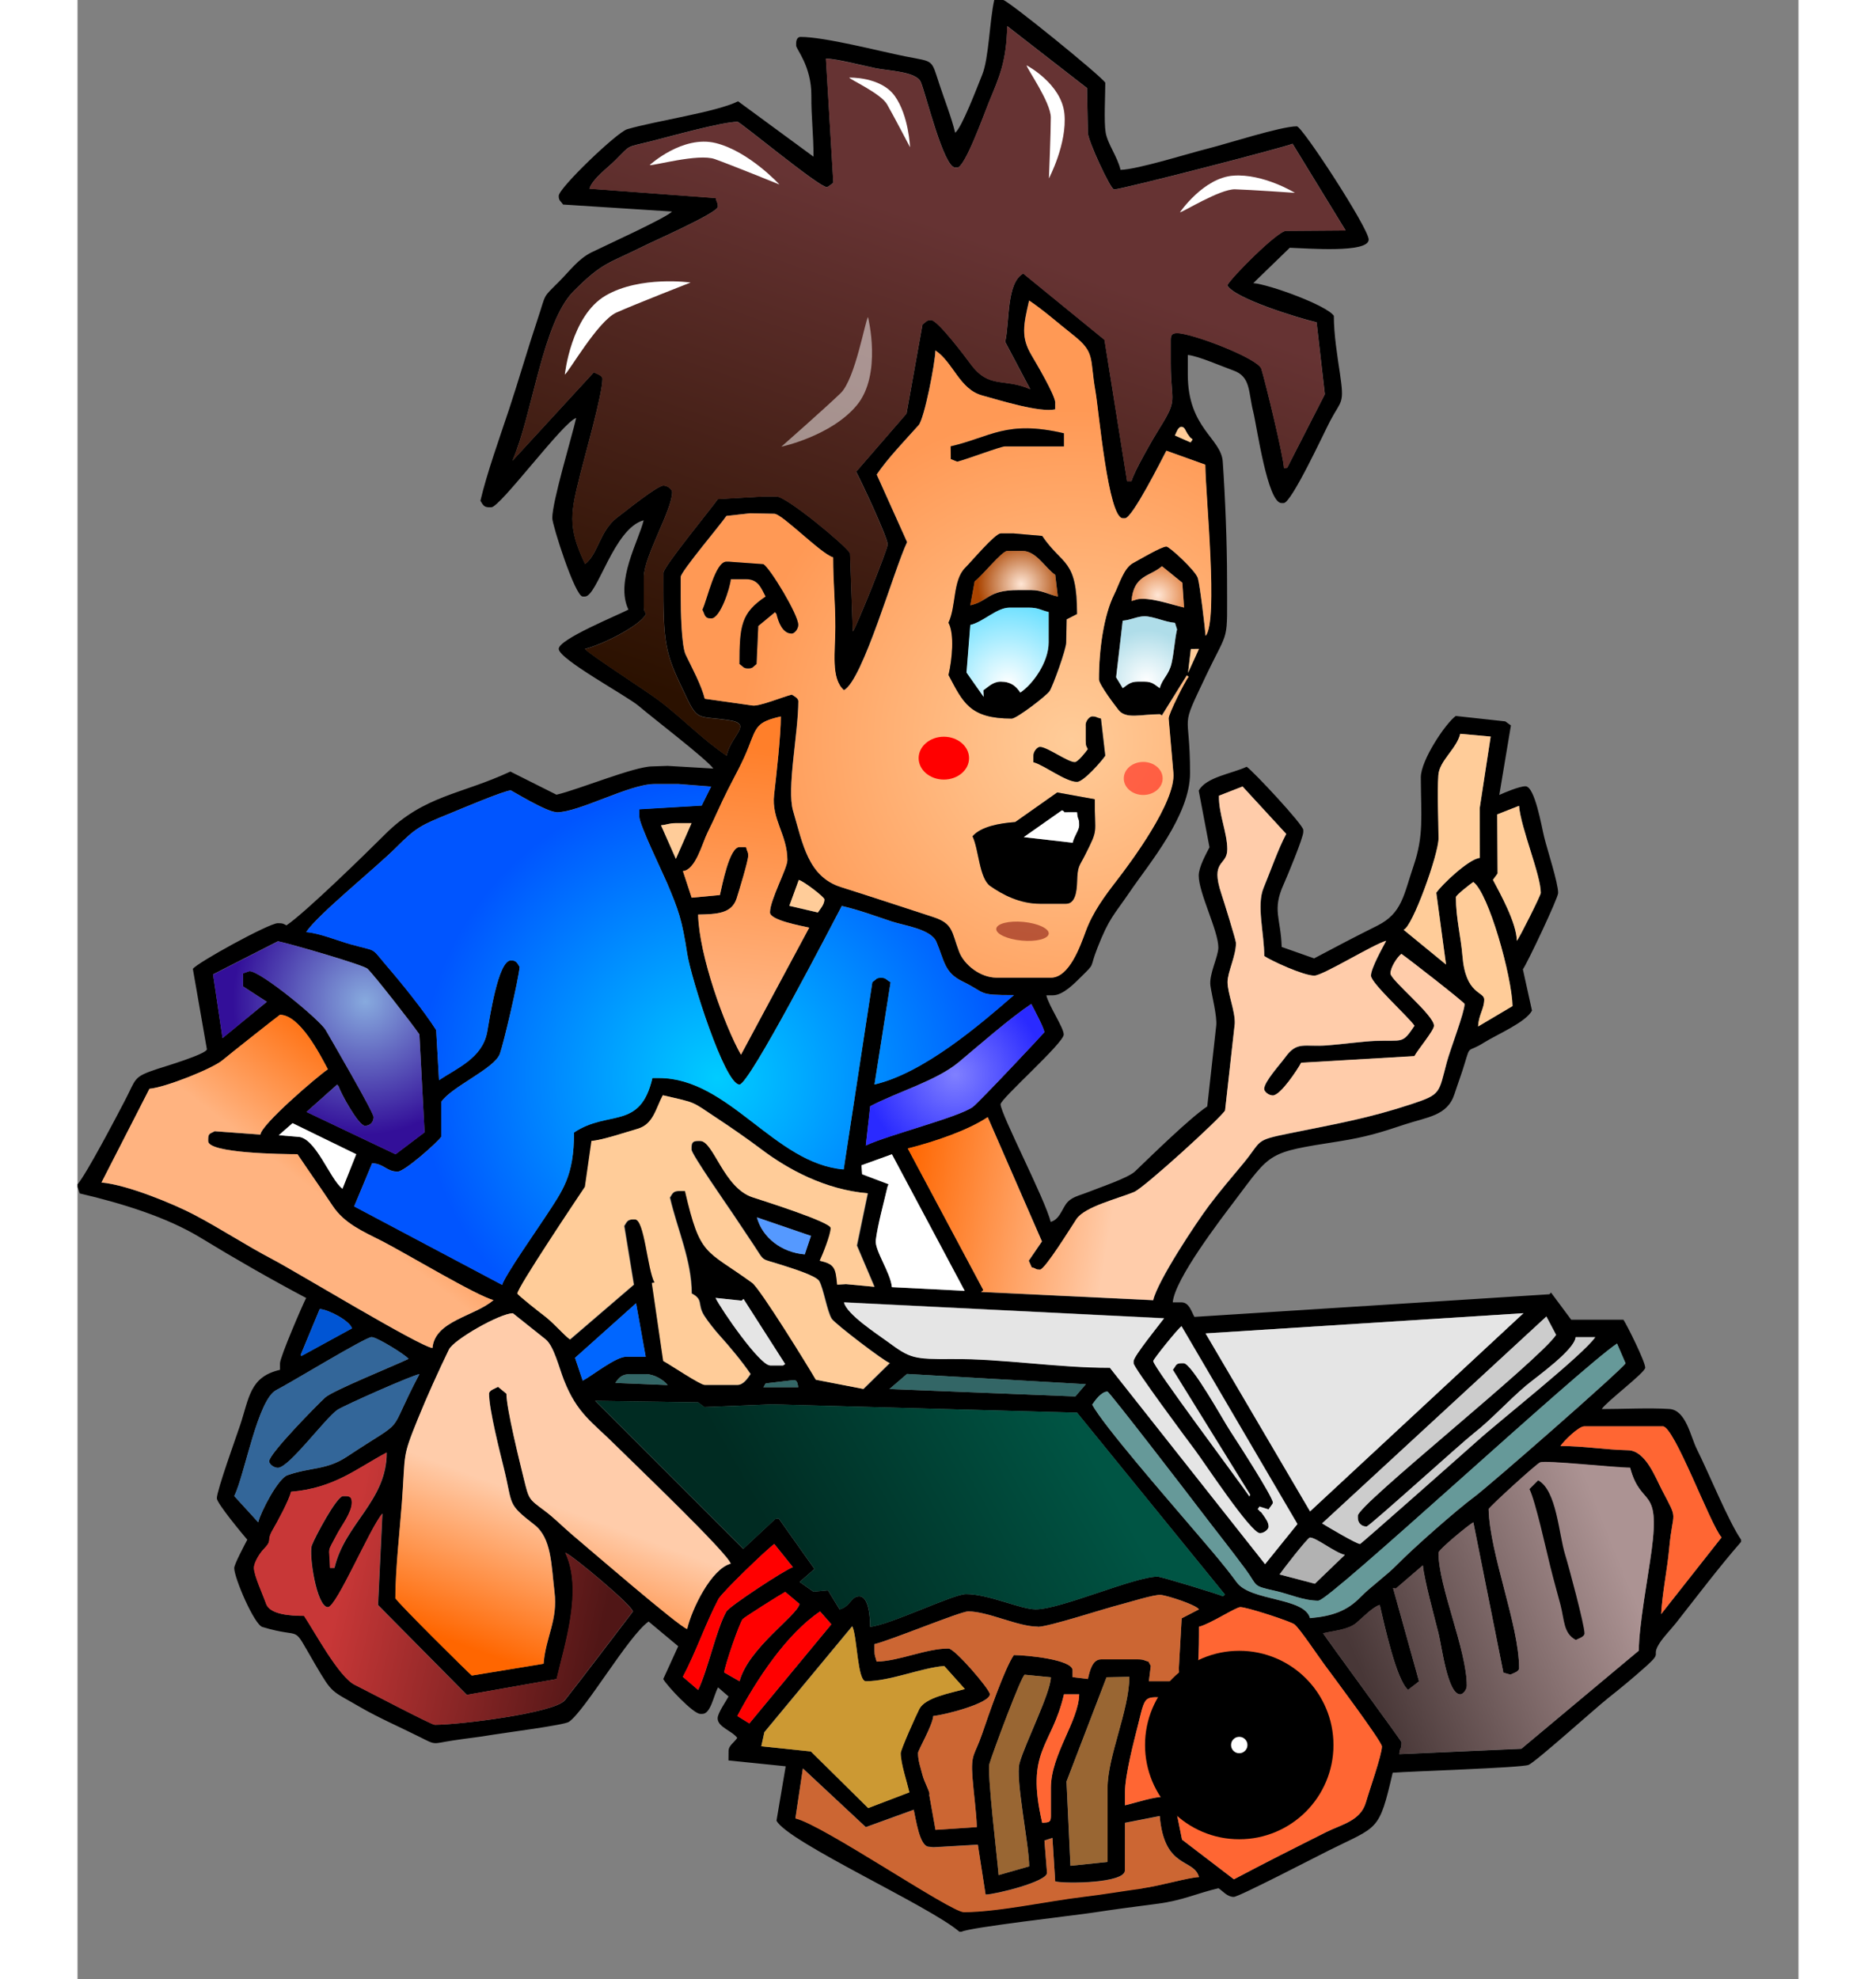 <svg id="vector" xmlns="http://www.w3.org/2000/svg" width="455" height="480" viewBox="0 0 20 23"><rect x="0" y="0" width="20" height="23" fill="#808080" stroke="none"/><defs><linearGradient gradientUnits="userSpaceOnUse" x1="9.62" y1="2.476" x2="7.588" y2="8.318" id="gradient_0"><stop offset="0" stop-color="#663333FF"/><stop offset="1" stop-color="#2B1100FF"/></linearGradient><radialGradient gradientUnits="userSpaceOnUse" cx="11.552" cy="8.601" r="3.844" id="gradient_1"><stop offset="0" stop-color="#FFCC99FF"/><stop offset="1" stop-color="#FF9955FF"/></radialGradient><radialGradient gradientUnits="userSpaceOnUse" cx="7.436" cy="12.528" r="3.448" id="gradient_2"><stop offset="0" stop-color="#00CCFFFF"/><stop offset="1" stop-color="#0055FFFF"/></radialGradient><linearGradient gradientUnits="userSpaceOnUse" x1="11.716" y1="16.763" x2="8.477" y2="18.575" id="gradient_3"><stop offset="0" stop-color="#005544FF"/><stop offset="1" stop-color="#002B22FF"/></linearGradient><linearGradient gradientUnits="userSpaceOnUse" x1="9.649" y1="13.302" x2="12.096" y2="13.715" id="gradient_4"><stop offset="0" stop-color="#FF6600FF"/><stop offset="1" stop-color="#FFCCAAFF"/></linearGradient><linearGradient gradientUnits="userSpaceOnUse" x1="4.54" y1="19.145" x2="5.199" y2="17.365" id="gradient_5"><stop offset="0" stop-color="#FF6600FF"/><stop offset="1" stop-color="#FFCCAAFF"/></linearGradient><linearGradient gradientUnits="userSpaceOnUse" x1="14.83" y1="19.229" x2="17.873" y2="18.005" id="gradient_6"><stop offset="0" stop-color="#483737FF"/><stop offset="1" stop-color="#AC9393FF"/></linearGradient><linearGradient gradientUnits="userSpaceOnUse" x1="2.984" y1="11.793" x2="1.905" y2="13.189" id="gradient_7"><stop offset="0" stop-color="#FF6600FF"/><stop offset="1" stop-color="#FFB380FF"/></linearGradient><linearGradient gradientUnits="userSpaceOnUse" x1="6.159" y1="18.7" x2="3.143" y2="18.033" id="gradient_8"><stop offset="0" stop-color="#501616FF"/><stop offset="1" stop-color="#C83737FF"/></linearGradient><radialGradient gradientUnits="userSpaceOnUse" cx="3.344" cy="11.636" r="1.545" id="gradient_9"><stop offset="0" stop-color="#87AADEFF"/><stop offset="1" stop-color="#330F99FF"/></radialGradient><linearGradient gradientUnits="userSpaceOnUse" x1="8.064" y1="8.699" x2="7.769" y2="11.625" id="gradient_10"><stop offset="0" stop-color="#FF7F2AFF"/><stop offset="1" stop-color="#FFB380FF"/></linearGradient><radialGradient gradientUnits="userSpaceOnUse" cx="10.198" cy="12.488" r="1.038" id="gradient_11"><stop offset="0" stop-color="#8080FFFF"/><stop offset="1" stop-color="#2A2AFFFF"/></radialGradient><radialGradient gradientUnits="userSpaceOnUse" cx="10.81" cy="7.956" r="1.363" id="gradient_12"><stop offset="0" stop-color="#FFFFFFFF"/><stop offset="1" stop-color="#2BD2FFFF"/></radialGradient><radialGradient gradientUnits="userSpaceOnUse" cx="12.424" cy="7.915" r="0.592" id="gradient_13"><stop offset="0" stop-color="#FFFFFFFF"/><stop offset="1" stop-color="#AFDDE9FF"/></radialGradient><radialGradient gradientUnits="userSpaceOnUse" cx="10.967" cy="6.787" r="0.508" id="gradient_14"><stop offset="0" stop-color="#FFE6D5FF"/><stop offset="1" stop-color="#AA4400FF"/></radialGradient><radialGradient gradientUnits="userSpaceOnUse" cx="12.554" cy="6.916" r="0.531" id="gradient_15"><stop offset="0" stop-color="#FFE6D5FF"/><stop offset="1" stop-color="#D45500FF"/></radialGradient></defs><path fill="#000000FF" d="m8.43,20.549 l0.731,0.682 0.557,-0.202c0.024,0.103 0.067,0.43 0.177,0.43l0.051,0.006 0.517,-0.03 0.09,0.58c0.119,-0.003 0.718,-0.15 0.714,-0.254l-0.03,-0.374 0.093,-0.031 0.032,0.506c0.126,0.029 0.81,0.021 0.81,-0.127l0.001,-0.554 0.404,-0.079c0.052,0.62 0.397,0.489 0.456,0.709 -0.116,0.003 -0.449,0.102 -0.655,0.129 -0.22,0.029 -0.466,0.071 -0.687,0.098 -0.407,0.048 -1,0.178 -1.391,0.178 -0.153,0 -1.639,-1.016 -1.957,-1.089l0.087,-0.58zM13.033,18.904c0.126,-0.029 0.428,-0.228 0.481,-0.228 0.075,0 0.591,0.167 0.632,0.203 0.07,0.063 0.267,0.36 0.345,0.465 0.082,0.111 0.668,0.895 0.668,0.951 0,0.099 -0.15,0.52 -0.186,0.649 -0.062,0.217 -0.281,0.256 -0.463,0.347 -0.37,0.185 -0.715,0.359 -1.071,0.548l-0.603,-0.461 -0.09,-0.448c-0.036,-0.032 -0.035,-0.052 -0.092,-0.052 -0.153,0 -0.343,0.069 -0.481,0.101l0,-0.152c0,-0.2 0.105,-0.598 0.152,-0.784 0.105,-0.423 0.048,-0.304 0.607,-0.304 0.104,-0.156 0.101,-0.596 0.101,-0.835zM11.211,21.181c-0.197,-0.848 0.109,-0.873 0.253,-1.493l0.177,0c-0.007,0.314 -0.329,0.7 -0.329,1.088l0,0.329c0,0.077 -0.03,0.07 -0.101,0.076zM9.003,18.898c0.058,0.113 0.059,0.638 0.158,0.638 0.283,0 0.639,-0.155 0.911,-0.177l0.24,0.268c-0.169,0.047 -0.456,0.097 -0.528,0.229 -0.032,0.059 -0.218,0.474 -0.218,0.516 0,0.119 0.074,0.339 0.101,0.455l-0.479,0.183 -0.666,-0.658 -0.576,-0.06 0.036,-0.165 1.02,-1.23zM11.959,19.491 L12.223,19.486c0,0.386 -0.253,0.924 -0.253,1.291l0,0.86l-0.431,0.045 -0.046,-0.979 0.465,-1.211zM10.705,21.789c-0.018,-0.213 -0.136,-1.188 -0.106,-1.294 0.03,-0.107 0.375,-1.038 0.41,-1.034l0.303,0.03c-0.004,0.185 -0.298,0.762 -0.364,0.997 -0.051,0.182 0.112,0.946 0.112,1.2l-0.354,0.101zM7.668,19.941c0.226,-0.428 0.574,-0.955 0.962,-1.215l0.131,0.149 -0.953,1.152 -0.139,-0.086zM11.16,18.904c0.127,0 0.776,-0.213 0.956,-0.258 0.08,-0.02 0.41,-0.123 0.477,-0.113 0.096,0.016 0.399,0.113 0.44,0.168l-0.201,0.104 -0.033,0.579 0.006,0.152l-0.354,0l0.022,-0.178 -0.026,-0.049c-0.053,-0.014 -0.054,-0.027 -0.123,-0.027l-0.43,0c-0.101,0 -0.132,0.141 -0.152,0.228l-0.178,-0.022 0,-0.079c0,-0.126 -0.542,-0.177 -0.683,-0.177 -0.11,0.164 -0.291,0.69 -0.37,0.921 -0.084,0.245 -0.131,0.223 -0.111,0.496 0.014,0.19 0.047,0.417 0.051,0.582l-0.48,0.032 -0.073,-0.408c0.021,-0.01 -0.059,-0.148 -0.079,-0.232 -0.019,-0.08 -0.051,-0.159 -0.051,-0.253 0,-0.033 0.168,-0.318 0.177,-0.43 0.126,-0.01 0.658,-0.146 0.658,-0.253 0,-0.056 -0.407,-0.531 -0.481,-0.531 -0.264,0 -0.57,0.146 -0.835,0.152 -0.013,-0.057 -0.025,-0.058 -0.025,-0.127l0,-0.076c0.186,-0.043 0.999,-0.38 1.088,-0.38 0.234,0 0.576,0.177 0.81,0.177zM7.516,19.435c0.007,-0.083 0.178,-0.578 0.215,-0.62 0.021,-0.024 0.446,-0.291 0.494,-0.316l0.166,0.14c-0.029,0.138 -0.593,0.51 -0.697,0.898l-0.177,-0.101zM7.035,19.486c0.155,-0.293 0.259,-0.609 0.413,-0.903 0.04,-0.077 0.572,-0.588 0.65,-0.641l0.216,0.269c-0.097,0.032 -0.741,0.457 -0.773,0.515 -0.119,0.213 -0.212,0.67 -0.328,0.912l-0.177,-0.152zM13.969,18.296c0.032,-0.048 0.327,-0.43 0.354,-0.43 0.073,0 0.289,0.175 0.405,0.202l-0.348,0.335 -0.411,-0.108zM18.044,17.056c0.126,0.471 0.352,0.199 0.25,0.959 -0.04,0.299 -0.149,0.883 -0.149,1.167l-1.365,1.14 -1.419,0.062c0.009,-0.091 0.026,-0.044 0.026,-0.139 0,-0.014 -0.825,-1.137 -0.911,-1.265 0.13,-0.03 0.293,-0.041 0.386,-0.12 0.069,-0.058 0.194,-0.189 0.272,-0.209 0.054,0.231 0.191,0.867 0.329,0.987l0.128,-0.099 -0.302,-1.084 0.032,0.006 0.314,-0.27c0.019,0.18 0.135,0.604 0.182,0.79 0.039,0.157 0.106,0.709 0.253,0.709 0.031,0 0.076,-0.052 0.076,-0.101 0,-0.416 -0.329,-1.149 -0.329,-1.544 0,-0.037 0.352,-0.326 0.405,-0.354l0.349,1.747 0.082,0.023c0.031,-0.016 0.101,-0.033 0.101,-0.075 0,-0.5 -0.343,-1.332 -0.354,-1.847 0.033,-0.049 0.554,-0.524 0.598,-0.542 0.067,-0.028 0.871,0.061 1.047,0.061zM11.995,15.892c-0.611,0 -1.241,-0.105 -1.822,-0.102 -0.46,0.003 -0.493,-0.006 -0.759,-0.202 -0.119,-0.088 -0.473,-0.315 -0.506,-0.456l3.72,0.185c-0.052,0.07 -0.354,0.442 -0.354,0.498l0,0.025c0,0.05 0.632,0.901 0.713,1.008 0.101,0.133 0.648,0.966 0.755,0.966 0.049,0 0.101,-0.045 0.101,-0.076 0,-0.049 -0.032,-0.09 -0.054,-0.123 -0.002,-0.003 -0.025,-0.037 -0.032,-0.044 -0.005,-0.006 -0.023,-0.01 -0.026,-0.025 -0.002,-0.008 -0.019,-0.007 -0.015,-0.011l0.021,-0.03 0.105,0.033c0.016,-0.027 0.051,-0.064 0.051,-0.079 0,-0.067 -0.435,-0.738 -0.501,-0.84 -0.074,-0.112 -0.443,-0.78 -0.536,-0.78l-0.025,0c-0.071,0 -0.062,0.03 -0.101,0.076l0.898,1.451 -0.008,0.021c-0.124,-0.182 -1.118,-1.507 -1.118,-1.573 0,-0.02 0.284,-0.375 0.329,-0.405l1.347,2.299 -0.376,0.466 -1.806,-2.285zM2.48,17.335c0.508,-0.042 0.763,-0.27 1.114,-0.456 0,0.565 -0.487,0.825 -0.607,1.341l-0.051,0c-0.006,-0.269 -0.043,-0.155 0.084,-0.397 0.049,-0.094 0.169,-0.246 0.169,-0.362 0,-0.058 -0.018,-0.076 -0.076,-0.076l-0.025,0c-0.075,0 -0.329,0.478 -0.364,0.573 -0.038,0.102 0.055,0.718 0.187,0.718 0.1,0 0.49,-0.924 0.633,-1.088l-0.051,1.063 1.032,1.044 1.044,-0.184c0.093,-0.397 0.307,-1.039 0.101,-1.467 0.073,0.02 0.785,0.618 0.785,0.683 0,0.001 -0.719,0.944 -0.791,1.031 -0.121,0.148 -1.223,0.285 -1.512,0.285 -0.038,0 -0.812,-0.407 -0.928,-0.464 -0.185,-0.09 -0.466,-0.615 -0.59,-0.802 -0.15,0 -0.397,-0.013 -0.441,-0.141 -0.035,-0.103 -0.141,-0.329 -0.141,-0.416 0,-0.066 0.07,-0.174 0.112,-0.217 0.112,-0.116 0.027,-0.088 0.105,-0.224 0.056,-0.097 0.191,-0.346 0.214,-0.444zM18.423,16.575c0.135,0 0.549,1.136 0.683,1.291l-0.702,0.891c0.013,-0.245 0.072,-0.524 0.094,-0.765 0.042,-0.466 0.113,-0.3 -0.083,-0.674 -0.079,-0.151 -0.192,-0.46 -0.395,-0.465 -0.281,-0.007 -0.505,-0.049 -0.786,-0.049 0.036,-0.054 0.209,-0.228 0.278,-0.228l0.911,0zM6.017,16.278 L7.212,16.296 7.285,16.351 8.073,16.319 11.616,16.416 13.335,18.53 13.311,18.549c-0.048,-0.023 -0.717,-0.228 -0.759,-0.228 -0.269,0 -1.125,0.38 -1.417,0.38 -0.177,0 -0.545,-0.177 -0.81,-0.177 -0.149,0 -0.89,0.361 -1.114,0.38 0,-0.115 -0.016,-0.354 -0.127,-0.354 -0.096,0 -0.099,0.117 -0.228,0.152l-0.135,-0.222 -0.169,0.016 -0.16,-0.113 0.172,-0.151 -0.416,-0.587 -0.039,0.006 -0.373,0.348 -1.721,-1.721zM9.64,15.966 L11.718,16.085 11.596,16.227 9.436,16.141 9.64,15.966zM8.325,16.037c0.044,0.002 0.043,0.048 0.051,0.083l-0.405,0c0.034,-0.047 0.002,-0.042 0.076,-0.05l0.278,-0.033zM3.695,18.575c0,-0.334 0.051,-0.783 0.076,-1.113 0.044,-0.589 -0.002,-0.512 0.187,-0.977 0.106,-0.261 0.236,-0.549 0.36,-0.804 0.055,-0.113 0.593,-0.421 0.743,-0.421l0.38,0.303c0.096,0.077 0.156,0.329 0.212,0.471 0.154,0.395 0.331,0.49 0.604,0.763 0.179,0.179 1.302,1.251 1.335,1.373 -0.223,0.06 -0.45,0.519 -0.506,0.759 -0.093,-0.025 -1.166,-0.952 -1.335,-1.095 -0.116,-0.098 -0.201,-0.189 -0.325,-0.282 -0.184,-0.137 -0.178,-0.127 -0.238,-0.37 -0.047,-0.189 -0.202,-0.813 -0.202,-0.987l-0.097,-0.08c-0.036,0.021 -0.105,0.039 -0.105,0.08 0,0.188 0.128,0.686 0.172,0.866 0.107,0.435 0.032,0.407 0.355,0.657 0.201,0.156 0.195,0.466 0.233,0.779 0.041,0.331 -0.101,0.521 -0.127,0.836l-0.833,0.137c-0.017,-0.008 -0.835,-0.818 -0.887,-0.896zM6.251,16.069c0.041,-0.061 0.074,-0.101 0.177,-0.101l0.177,0c0.097,0 0.211,0.07 0.253,0.127l-0.607,-0.025zM14.425,18.6c0.127,0 3.022,-2.688 3.467,-2.986l0.099,0.229c-0.056,0.087 -1.583,1.422 -1.759,1.553 -0.21,0.156 -0.706,0.593 -0.89,0.781 -0.138,0.141 -0.301,0.25 -0.442,0.393 -0.146,0.148 -0.316,0.212 -0.576,0.234 -0.065,-0.243 -0.69,-0.195 -0.851,-0.415 -0.169,-0.231 -0.374,-0.461 -0.56,-0.68 -0.226,-0.266 -0.994,-1.147 -1.12,-1.385 0.031,-0.046 0.106,-0.152 0.177,-0.152 0.021,0 0.978,1.244 1.078,1.377 0.181,0.239 0.35,0.448 0.527,0.688 0.151,0.205 0.068,0.188 0.354,0.253 0.163,0.037 0.317,0.112 0.496,0.112zM1.822,17.385c0.124,-0.258 0.271,-1.122 0.489,-1.232 0.154,-0.078 1.035,-0.615 1.106,-0.615 0.064,0 0.397,0.208 0.43,0.253 -0.166,0.08 -0.882,0.369 -0.969,0.449 -0.095,0.088 -0.651,0.652 -0.651,0.741 0,0.031 0.052,0.076 0.101,0.076 0.13,0 0.549,-0.576 0.693,-0.674 0.073,-0.049 0.882,-0.409 0.952,-0.414 -0.405,0.766 -0.107,0.472 -0.84,0.957 -0.241,0.16 -0.418,0.12 -0.694,0.217 -0.108,0.038 -0.31,0.425 -0.339,0.547l-0.278,-0.304zM6.491,15.144 L6.603,15.766 6.377,15.766c-0.123,0 -0.389,0.216 -0.506,0.278l-0.089,-0.265 0.71,-0.635zM2.815,15.211c0.104,0.007 0.351,0.138 0.374,0.225l-0.587,0.321 -0.009,-0.013 0.222,-0.534zM17.071,15.298 L17.184,15.512c-0.203,0.303 -2.304,1.973 -2.304,2.101l0,0.025c0,0.059 0.042,0.101 0.101,0.101 0.031,0 1.105,-0.974 1.245,-1.083 0.204,-0.159 0.406,-0.384 0.609,-0.555 0.122,-0.102 0.563,-0.414 0.576,-0.563l0.228,0c-0.135,0.202 -1.112,0.972 -1.373,1.208 -0.121,0.11 -1.351,1.196 -1.36,1.196 -0.041,0 -0.368,-0.195 -0.441,-0.239l2.606,-2.404zM16.803,15.26 L14.324,17.563 13.109,15.495 16.804,15.26zM8.047,15.867c-0.12,0 -0.569,-0.653 -0.633,-0.784l0.303,0.032 0.022,-0.02 0.484,0.757 -0.025,0.016l-0.152,0zM8.452,14.576c-0.272,-0.023 -0.494,-0.196 -0.557,-0.43l0.628,0.215 -0.072,0.215zM9.465,13.413 L10.311,15 9.464,14.958c-0.014,-0.166 -0.202,-0.428 -0.187,-0.546 0.022,-0.176 0.096,-0.447 0.136,-0.62l0.012,-0.03 -0.307,-0.116 -0.007,-0.104 0.354,-0.128zM5.972,13.26c0.134,-0.011 0.396,-0.1 0.541,-0.142 0.183,-0.053 0.21,-0.232 0.294,-0.39 0.402,0.094 0.321,0.064 0.623,0.263 0.171,0.113 0.36,0.244 0.521,0.365 0.31,0.235 0.746,0.47 1.236,0.511l-0.126,0.607 0.204,0.48 -0.33,-0.031 -0.102,0.006c-0.016,-0.198 -0.034,-0.239 -0.202,-0.278 0.03,-0.062 0.127,-0.302 0.127,-0.38 0,-0.07 -0.791,-0.319 -0.908,-0.357 -0.338,-0.11 -0.453,-0.655 -0.61,-0.655l-0.025,0c-0.058,0 -0.076,0.018 -0.076,0.076l0,0.025c0,0.053 0.415,0.648 0.476,0.739l0.243,0.364c0.143,0.216 0.071,0.152 0.341,0.241 0.08,0.026 0.387,0.118 0.424,0.183 0.05,0.087 0.091,0.353 0.145,0.438 0.036,0.057 0.614,0.498 0.675,0.515l-0.306,0.301 -0.552,-0.107c-0.083,-0.145 -0.648,-1.059 -0.74,-1.126 -0.547,-0.397 -0.6,-0.295 -0.78,-1.067l-0.076,0c-0.068,0 -0.075,0.037 -0.101,0.076 0.088,0.377 0.253,0.734 0.253,1.114 0.141,0.075 0.06,0.122 0.146,0.259 0.038,0.062 0.127,0.174 0.177,0.228 0.115,0.127 0.269,0.312 0.361,0.449 -0.03,0.044 -0.082,0.127 -0.152,0.127l-0.38,0c-0.052,0 -0.406,-0.239 -0.481,-0.278l-0.132,-0.906 0.031,-0.005c-0.083,-0.158 -0.116,-0.734 -0.228,-0.734l-0.025,0c-0.068,0 -0.075,0.037 -0.101,0.076l0.112,0.682 -0.742,0.637c-0.076,-0.056 -0.194,-0.198 -0.306,-0.281 -0.032,-0.024 -0.304,-0.237 -0.304,-0.253 0,-0.067 0.695,-1.107 0.785,-1.24l0.076,-0.531zM2.499,13.051 L3.239,13.412 3.079,13.813c-0.147,-0.11 -0.313,-0.604 -0.523,-0.604l-0.218,-0.018 0.161,-0.141zM0.835,12.653c0.184,-0.015 0.739,-0.235 0.854,-0.335 0.057,-0.05 0.66,-0.525 0.664,-0.525 0.23,0 0.465,0.459 0.557,0.633 -0.118,0.079 -0.775,0.641 -0.784,0.759l-0.532,-0.039c-0.045,0.028 -0.075,0.019 -0.075,0.09l0,0.025c0,0.141 0.861,0.152 1.038,0.152 0.136,0.204 0.273,0.396 0.41,0.602 0.136,0.205 0.353,0.297 0.577,0.41 0.246,0.125 1.103,0.639 1.291,0.683 -0.219,0.19 -0.682,0.239 -0.709,0.557 -0.141,-0.012 -1.594,-0.892 -1.856,-1.029 -0.32,-0.168 -0.6,-0.355 -0.92,-0.523 -0.231,-0.121 -0.775,-0.347 -1.071,-0.371l0.557,-1.088zM9.211,12.855c0.316,-0.167 0.77,-0.296 1.031,-0.513 0.249,-0.208 0.587,-0.505 0.842,-0.676 0.025,0.048 0.152,0.285 0.152,0.329 0,0.005 -0.758,0.813 -0.829,0.866 -0.16,0.12 -0.993,0.329 -1.246,0.45l0.051,-0.456zM2.331,10.938c0.13,0.025 0.99,0.273 1.039,0.319 0.081,0.077 0.532,0.657 0.603,0.763l0.06,1.138 -0.337,0.255 -1.035,-0.492 0.356,-0.318 0.019,0.023c0.018,0.068 0.23,0.456 0.304,0.456 0.059,0 0.101,-0.042 0.101,-0.101 0,-0.055 -0.492,-0.899 -0.557,-1.012 -0.066,-0.116 -0.755,-0.684 -0.885,-0.684 -0.007,0 -0.046,0.017 -0.076,0.025l0,0.152l0.277,0.179 -0.515,0.422 -0.11,-0.741 0.756,-0.386zM16.019,10.426c0,-0.025 0.175,-0.159 0.202,-0.177 0.179,0.131 0.448,1.097 0.456,1.442l-0.4,0.237c0.005,-0.133 0.071,-0.205 0.071,-0.313 0,-0.096 -0.217,-0.054 -0.253,-0.506 -0.019,-0.233 -0.076,-0.435 -0.076,-0.683zM8.382,10.226c0.058,0.015 0.298,0.198 0.298,0.226 0,0.06 -0.05,0.113 -0.076,0.152l-0.331,-0.077 0.11,-0.301zM16.753,9.364c0.021,0.26 0.253,0.802 0.253,1.012 0,0.029 -0.249,0.523 -0.278,0.557 -0.005,-0.212 -0.195,-0.551 -0.278,-0.709l0.054,-0.073 -0.004,-0.687 0.254,-0.1zM6.781,9.591c0.079,-0.008 0.09,-0.025 0.177,-0.025l0.177,0l-0.182,0.415 -0.172,-0.389zM12.281,13.851c0.113,-0.047 0.984,-0.84 1.055,-0.945l0.113,-1.011c0.005,-0.146 -0.084,-0.354 -0.084,-0.482 -0,-0.115 0.098,-0.303 0.098,-0.455 0,-0.031 -0.144,-0.495 -0.168,-0.566 -0.137,-0.407 0.067,-0.323 0.067,-0.522 0,-0.192 -0.101,-0.412 -0.097,-0.621l0.276,-0.108 0.507,0.551c-0.095,0.177 -0.181,0.428 -0.263,0.627 -0.084,0.202 0.008,0.531 0.008,0.792 0.085,0.057 0.456,0.228 0.582,0.228 0.099,0 0.689,-0.366 0.835,-0.405 -0.04,0.075 -0.177,0.318 -0.177,0.405s0.439,0.481 0.506,0.582c-0.146,0.217 -0.131,0.164 -0.456,0.176 -0.148,0.006 -0.408,0.041 -0.556,0.052 -0.276,0.021 -0.352,-0.053 -0.492,0.141 -0.055,0.077 -0.243,0.281 -0.243,0.365 0,0.031 0.052,0.076 0.101,0.076 0.089,0 0.289,-0.303 0.329,-0.38l1.316,-0.077c0.042,-0.077 0.228,-0.299 0.228,-0.353 0,-0.124 -0.506,-0.532 -0.506,-0.607 0,-0.073 0.081,-0.194 0.127,-0.228 0.07,0.047 0.734,0.564 0.734,0.582 0,0.097 -0.169,0.534 -0.207,0.678 -0.095,0.358 -0.066,0.371 -0.403,0.483 -0.504,0.166 -0.856,0.227 -1.429,0.343 -0.412,0.083 -0.309,0.079 -0.535,0.351 -0.135,0.163 -0.27,0.32 -0.397,0.489 -0.148,0.197 -0.594,0.869 -0.648,1.098l-2,-0.096 0.027,-0.02 -0.879,-1.647c0.315,-0.079 0.702,-0.212 0.929,-0.364l0.63,1.444 -0.153,0.224 0.034,0.077c0.067,0.019 0.039,0.027 0.097,0.027s0.369,-0.506 0.424,-0.588c0.098,-0.145 0.488,-0.237 0.672,-0.315zM5.567,9.439c0.264,0 0.846,-0.329 1.139,-0.329l0.278,0l0.379,0.03 -0.109,0.22 -0.726,0.043 0.001,0.087c0,0.091 0.266,0.638 0.321,0.767 0.136,0.321 0.175,0.429 0.236,0.827 0.042,0.272 0.434,1.518 0.607,1.518 0.114,0 1.069,-1.848 1.189,-2.075 0.207,0.048 0.383,0.115 0.579,0.18 0.145,0.048 0.458,0.088 0.521,0.238 0.092,0.218 0.091,0.356 0.301,0.458 0.291,0.142 0.164,0.16 0.599,0.16 -0.394,0.343 -1.047,0.904 -1.62,1.038l0.187,-1.188c-0.056,-0.032 -0.054,-0.052 -0.111,-0.052s-0.056,0.02 -0.101,0.051l-0.333,2.176c-0.805,-0.067 -1.331,-1.062 -2.147,-1.062l-0.076,0c-0.142,0.611 -0.51,0.364 -0.911,0.633 0,0.511 -0.131,0.672 -0.334,0.982 -0.086,0.131 -0.474,0.687 -0.501,0.789l-1.72,-0.912 0.209,-0.502c0.142,0.009 0.167,0.098 0.297,0.098 0.079,0 0.462,-0.339 0.506,-0.405l0,-0.405c0.118,-0.176 0.62,-0.387 0.681,-0.559 0.048,-0.134 0.218,-0.868 0.23,-1.01 -0.026,-0.039 -0.034,-0.076 -0.101,-0.076 -0.152,0 -0.248,0.69 -0.277,0.837 -0.058,0.299 -0.348,0.414 -0.559,0.555l-0.033,-0.582c-0.142,-0.224 -0.4,-0.543 -0.581,-0.753 -0.188,-0.219 -0.093,-0.154 -0.414,-0.244 -0.153,-0.043 -0.36,-0.129 -0.516,-0.142 0.14,-0.208 0.811,-0.747 1.044,-0.981 0.234,-0.234 0.289,-0.26 0.619,-0.394 0.11,-0.045 0.642,-0.271 0.716,-0.271 0.007,0 0.416,0.253 0.531,0.253zM15.411,10.805c0.1,-0.027 0.406,-0.876 0.406,-1.062 -0,-0.227 -0.017,-0.516 -0.002,-0.735 0.011,-0.168 0.213,-0.306 0.254,-0.48l0.354,0.032 -0.127,0.828 0.001,0.582c-0.127,0.011 -0.444,0.312 -0.506,0.405l0.113,0.834 -0.492,-0.403zM7.035,10.122c0.149,-0.012 0.227,-0.327 0.287,-0.447 0.086,-0.172 0.149,-0.326 0.236,-0.498 0.084,-0.166 0.174,-0.324 0.24,-0.494 0.095,-0.246 0.1,-0.293 0.376,-0.358 0,0.225 -0.05,0.659 -0.078,0.91 -0.033,0.287 0.154,0.462 0.154,0.76 0,0.096 -0.202,0.462 -0.202,0.607 0,0.091 0.358,0.154 0.456,0.177l-0.793,1.477c-0.191,-0.338 -0.487,-1.153 -0.498,-1.629 0.215,-0.005 0.389,-0.009 0.447,-0.186 0.027,-0.082 0.135,-0.438 0.135,-0.497 0,-0.054 -0.009,-0.033 -0.025,-0.101l-0.076,0c-0.118,0 -0.2,0.438 -0.228,0.557l-0.328,0.031 -0.102,-0.31zM11.362,4.681c0,-0.09 -0.229,-0.473 -0.278,-0.557 -0.121,-0.208 -0.093,-0.343 -0.026,-0.632 0.165,0.111 0.347,0.271 0.511,0.4 0.261,0.206 0.191,0.266 0.259,0.652 0.039,0.221 0.148,1.478 0.319,1.478l0.025,0c0.085,0 0.424,-0.677 0.481,-0.785l0.452,0.162c0.004,0.375 0.152,1.818 0.004,1.989 -0.008,-0.096 -0.064,-0.582 -0.09,-0.67 -0.025,-0.087 -0.331,-0.368 -0.366,-0.368 -0.057,0 -0.319,0.155 -0.389,0.193 -0.107,0.058 -0.161,0.248 -0.218,0.364 -0.12,0.24 -0.177,0.637 -0.177,0.987 0,0.059 0.188,0.306 0.227,0.355 0.087,0.111 0.26,0.05 0.482,0.05l0.023,0.014 0.289,-0.465 0.021,0.016c-0.037,0.042 -0.237,0.437 -0.232,0.485l0.055,0.632c0.029,0.337 -0.492,1.036 -0.656,1.247 -0.14,0.182 -0.28,0.368 -0.364,0.597 -0.062,0.168 -0.191,0.535 -0.402,0.535l-0.633,0c-0.188,0 -0.376,-0.149 -0.434,-0.3 -0.089,-0.233 -0.066,-0.328 -0.303,-0.405 -0.365,-0.119 -0.691,-0.227 -1.07,-0.347 -0.382,-0.121 -0.443,-0.497 -0.557,-0.886 -0.076,-0.259 0.061,-0.906 0.061,-1.275 0,-0.035 -0.053,-0.06 -0.076,-0.076 -0.094,0.022 -0.378,0.139 -0.456,0.127l-0.556,-0.079c-0.037,-0.154 -0.15,-0.365 -0.221,-0.511 -0.05,-0.104 -0.058,-0.512 -0.058,-0.676l0,-0.228c0,-0.061 0.465,-0.61 0.531,-0.709l0.278,-0.031 0.279,0.006c0.09,0 0.547,0.47 0.683,0.506 0,0.299 0.025,0.506 0.025,0.81 0,0.287 -0.054,0.599 0.101,0.734 0.22,-0.117 0.582,-1.404 0.734,-1.721l-0.353,-0.785c0.121,-0.182 0.332,-0.401 0.487,-0.574 0.066,-0.074 0.192,-0.72 0.195,-0.868 0.206,0.138 0.28,0.45 0.541,0.522 0.209,0.057 0.674,0.203 0.851,0.162l0,-0.076zM12.938,7.542 L13.032,7.541 12.905,7.819 12.938,7.542zM12.147,7.212c0.096,-0.008 0.169,-0.051 0.253,-0.051 0.103,0 0.235,0.066 0.354,0.076l0.024,0.076c-0.028,0.124 -0.033,0.255 -0.063,0.391 -0.032,0.142 -0.107,0.177 -0.138,0.292 -0.055,-0.037 -0.084,-0.076 -0.177,-0.076l-0.076,0c-0.093,0 -0.122,0.039 -0.177,0.076l-0.077,-0.126 0.077,-0.659zM12.248,6.984c0.025,-0.306 0.213,-0.282 0.354,-0.405l0.237,0.192 0.02,0.288c-0.141,-0.032 -0.331,-0.101 -0.484,-0.101 -0.068,0 -0.07,0.012 -0.127,0.025zM12.754,5.061c0.016,-0.032 0.036,-0.101 0.076,-0.101 0.038,0 0.048,0.048 0.07,0.081 0.011,0.016 0.021,0.03 0.032,0.044 0.004,0.006 0.033,0.018 0.025,0.026l-0.021,0.03 -0.181,-0.08zM10.223,1.948c0.09,0 0.315,-0.629 0.364,-0.749 0.125,-0.305 0.208,-0.474 0.218,-0.896l0.927,0.72 0.01,0.52c0,0.088 0.263,0.658 0.304,0.658 0.089,0 1.993,-0.492 2.075,-0.531l0.616,1.007 -0.692,0.005c-0.097,0 -0.633,0.537 -0.683,0.633 0.08,0.151 0.824,0.38 1.038,0.43l0.096,0.836 -0.437,0.853 -0.038,0.006c-0.003,-0.125 -0.213,-0.993 -0.263,-1.155 -0.037,-0.12 -0.803,-0.414 -0.977,-0.414 -0.058,0 -0.076,0.018 -0.076,0.076l0,0.278c0,0.462 0.091,0.4 -0.132,0.754 -0.067,0.106 -0.299,0.508 -0.324,0.612l-0.051,0l-0.263,-1.643 -0.944,-0.77c-0.198,0.11 -0.156,0.561 -0.21,0.794l0.291,0.55c-0.311,-0.137 -0.476,0.003 -0.696,-0.297 -0.056,-0.076 -0.379,-0.506 -0.455,-0.506 -0.057,0 -0.056,0.02 -0.101,0.051l-0.186,1.036 -0.585,0.675c0.064,0.119 0.366,0.764 0.366,0.845 0,0.059 -0.367,0.969 -0.405,1.012l-0.032,-0.911c-0.057,-0.095 -0.738,-0.658 -0.853,-0.658l-0.152,0l-0.531,0.03c-0.079,0.112 -0.633,0.788 -0.633,0.856l0,0.202c0,0.692 0.043,0.772 0.27,1.248 0.134,0.28 0.145,0.21 0.496,0.264 0.276,0.042 0.024,0.17 -0.032,0.411 -0.277,-0.185 -0.523,-0.445 -0.795,-0.648 -0.136,-0.102 -0.809,-0.536 -0.85,-0.592 0.181,-0.042 0.633,-0.261 0.709,-0.405 -0.019,-0.04 -0.025,-0.036 -0.025,-0.101l0,-0.329c0,-0.238 0.329,-0.781 0.329,-0.987 0,-0.031 -0.052,-0.076 -0.101,-0.076 -0.074,0 -0.456,0.31 -0.539,0.372 -0.2,0.149 -0.224,0.43 -0.372,0.539 -0.21,-0.438 -0.166,-0.6 -0.051,-1.063 0.051,-0.204 0.253,-0.914 0.253,-1.088 0,-0.041 -0.069,-0.059 -0.101,-0.076l-0.945,1.027c0.234,-0.538 0.348,-1.608 0.711,-1.97 0.339,-0.339 0.387,-0.311 0.816,-0.525 0.107,-0.054 0.86,-0.386 0.86,-0.456 0,-0.054 -0.009,-0.033 -0.025,-0.101l-1.467,-0.109c0.031,-0.11 0.21,-0.241 0.297,-0.328 0.19,-0.19 0.119,-0.148 0.411,-0.221 0.202,-0.051 0.833,-0.228 1.012,-0.228 0.032,0 0.946,0.759 1.038,0.759 0.013,0 0.056,-0.036 0.076,-0.051l-0.086,-1.443c0.134,0.004 0.416,0.079 0.581,0.113 0.147,0.03 0.471,0.037 0.522,0.161 0.061,0.147 0.265,0.992 0.399,0.992l0.025,0zM-0,13.767l0,0.025l0.025,0.076c0.497,0.116 1.015,0.277 1.407,0.516 0.398,0.243 0.817,0.483 1.225,0.699 -0.042,0.08 -0.304,0.688 -0.304,0.759l0,0.076c-0.353,0.082 -0.356,0.323 -0.465,0.648 -0.046,0.137 -0.269,0.754 -0.269,0.845 0,0.058 0.303,0.422 0.354,0.481 -0.025,0.048 -0.152,0.285 -0.152,0.329 0,0.117 0.233,0.657 0.327,0.685 0.497,0.151 0.324,-0.061 0.61,0.428 0.212,0.361 0.182,0.302 0.531,0.506 0.208,0.121 0.464,0.232 0.691,0.346 0.192,0.097 0.141,0.076 0.377,0.04 0.172,-0.027 0.292,-0.037 0.465,-0.067 0.139,-0.023 0.832,-0.112 0.888,-0.15 0.187,-0.127 0.696,-1.007 0.927,-1.166l0.344,0.287 -0.174,0.381c0.04,0.076 0.348,0.405 0.43,0.405l0.025,0c0.097,0 0.13,-0.214 0.182,-0.308l0.122,0.106c-0.029,0.055 -0.127,0.193 -0.127,0.253 0,0.103 0.166,0.144 0.228,0.228 -0.038,0.057 -0.101,0.089 -0.101,0.152l-0.001,0.11 0.665,0.068 -0.107,0.632c0.132,0.249 1.786,0.995 2.126,1.291l0.025,0c0.078,-0.049 1.329,-0.192 1.524,-0.222 0.255,-0.039 0.516,-0.073 0.756,-0.104 0.291,-0.038 0.46,-0.123 0.706,-0.18 0.051,0.034 0.102,0.101 0.177,0.101 0.059,0 0.97,-0.473 1.105,-0.54 0.576,-0.287 0.582,-0.212 0.742,-0.903 0.208,-0.017 1.494,-0.057 1.579,-0.091 0.083,-0.034 0.78,-0.662 0.922,-0.774 0.159,-0.126 0.303,-0.245 0.454,-0.381 0.183,-0.165 0.044,-0.098 0.146,-0.259 0.05,-0.078 0.135,-0.163 0.193,-0.237 0.244,-0.31 0.501,-0.65 0.755,-0.941l0,-0.025c-0.145,-0.209 -0.378,-0.781 -0.515,-1.054 -0.073,-0.146 -0.125,-0.453 -0.319,-0.465 -0.238,-0.015 -0.54,0.001 -0.786,0.001 0.06,-0.09 0.506,-0.424 0.506,-0.481 0,-0.071 -0.212,-0.495 -0.253,-0.557l-0.607,0l-0.235,-0.316 -0.018,0.02 -4.126,0.263c-0.034,-0.058 -0.06,-0.169 -0.151,-0.169l-0.101,0c0.023,-0.271 0.559,-0.967 0.719,-1.179 0.431,-0.572 0.377,-0.561 1.207,-0.691 0.313,-0.049 0.495,-0.105 0.766,-0.196 0.268,-0.089 0.499,-0.1 0.582,-0.354 0.042,-0.13 0.083,-0.235 0.12,-0.36 0.066,-0.219 0.03,-0.117 0.219,-0.236 0.15,-0.095 0.488,-0.236 0.562,-0.374l-0.106,-0.48c0.051,-0.07 0.41,-0.829 0.41,-0.887 0,-0.118 -0.127,-0.505 -0.162,-0.648 -0.031,-0.125 -0.109,-0.592 -0.218,-0.592 -0.071,0 -0.248,0.075 -0.304,0.101l0.135,-0.808 -0.065,-0.047 -0.576,-0.063c-0.119,0.087 -0.407,0.515 -0.406,0.715 0.002,0.454 0.037,0.671 -0.085,1.029 -0.115,0.336 -0.131,0.548 -0.421,0.693 -0.251,0.125 -0.49,0.25 -0.734,0.38l-0.377,-0.133c-0.01,-0.339 -0.114,-0.426 0.023,-0.728 0.036,-0.079 0.228,-0.541 0.228,-0.607l0,-0.025c0,-0.06 -0.581,-0.682 -0.658,-0.734 -0.164,0.079 -0.473,0.119 -0.557,0.278l0.125,0.658c-0.037,0.073 -0.125,0.228 -0.125,0.329 0,0.203 0.228,0.641 0.228,0.835 0,0.107 -0.111,0.313 -0.092,0.445 0.017,0.118 0.08,0.358 0.067,0.466l-0.104,0.936c-0.211,0.143 -0.632,0.557 -0.838,0.754 -0.081,0.078 -0.41,0.187 -0.544,0.241 -0.11,0.044 -0.202,0.056 -0.262,0.143 -0.049,0.071 -0.079,0.178 -0.176,0.204 -0.059,-0.253 -0.582,-1.255 -0.582,-1.367 0,-0.063 0.734,-0.711 0.734,-0.81 0,-0.081 -0.174,-0.333 -0.202,-0.456l0.076,0c0.118,0 0.252,-0.14 0.322,-0.209 0.179,-0.176 0.098,-0.093 0.194,-0.338 0.14,-0.357 0.189,-0.377 0.38,-0.658 0.222,-0.326 0.698,-0.884 0.698,-1.377 0,-0.763 -0.13,-0.467 0.185,-1.131 0.275,-0.578 0.245,-0.35 0.245,-1.122 0,-0.419 -0.021,-0.946 -0.05,-1.367 -0.019,-0.273 -0.406,-0.388 -0.406,-1.011l0,-0.228c0.118,0.01 0.402,0.135 0.529,0.18 0.204,0.072 0.173,0.247 0.231,0.478 0.042,0.168 0.166,1.063 0.329,1.063l0.025,0c0.091,0 0.47,-0.821 0.54,-0.954 0.132,-0.251 0.168,-0.188 0.113,-0.559 -0.028,-0.188 -0.07,-0.444 -0.07,-0.663 -0.081,-0.121 -0.746,-0.364 -0.936,-0.38l0.424,-0.411c0.196,0.006 0.917,0.066 0.917,-0.095 0,-0.131 -0.773,-1.316 -0.835,-1.316 -0.185,0 -0.815,0.204 -1.032,0.258 -0.217,0.054 -0.815,0.243 -1.017,0.248 -0.036,-0.155 -0.15,-0.3 -0.173,-0.435 -0.021,-0.126 -0.004,-0.433 -0.004,-0.578 -0.057,-0.086 -1.137,-0.962 -1.189,-0.962l-0.101,0c-0.055,0.237 -0.062,0.677 -0.141,0.871 -0.056,0.137 -0.236,0.615 -0.314,0.673 -0.041,-0.175 -0.122,-0.378 -0.18,-0.554 -0.103,-0.308 -0.055,-0.266 -0.4,-0.334 -0.292,-0.058 -0.934,-0.226 -1.217,-0.226 -0.035,0 -0.051,0.034 -0.051,0.076l0,0.025c0,0.041 0.179,0.239 0.177,0.582 -0.002,0.251 0.025,0.438 0.025,0.709l-0.877,-0.644c-0.245,0.125 -0.966,0.229 -1.289,0.325 -0.118,0.035 -0.795,0.683 -0.795,0.774 0,0.057 0.02,0.056 0.051,0.101l1.265,0.081c-0.053,0.068 -0.793,0.404 -0.936,0.475 -0.153,0.076 -0.253,0.216 -0.373,0.336 -0.204,0.204 -0.149,0.132 -0.25,0.433 -0.12,0.359 -0.22,0.71 -0.335,1.057 -0.106,0.319 -0.258,0.742 -0.332,1.06 0.026,0.039 0.034,0.076 0.101,0.076l0.025,0c0.104,0 0.84,-0.998 0.987,-1.038 -0.055,0.236 -0.278,0.97 -0.278,1.164 0,0.078 0.264,0.911 0.354,0.911l0.025,0c0.146,0 0.334,-0.793 0.683,-0.886 -0.054,0.23 -0.334,0.711 -0.177,1.038 -0.121,0.064 -0.81,0.344 -0.81,0.456 0,0.12 0.796,0.549 0.93,0.664 0.165,0.141 0.783,0.613 0.867,0.727l-0.531,-0.031 -0.178,0.006c-0.209,0 -0.85,0.267 -1.114,0.329l-0.536,-0.269c-0.576,0.269 -1.001,0.274 -1.457,0.73 -0.221,0.221 -0.93,0.913 -1.145,1.057 -0.04,-0.019 -0.036,-0.025 -0.101,-0.025 -0.103,0 -0.94,0.461 -0.987,0.531l0.163,0.934c-0.002,0.056 -0.51,0.207 -0.571,0.227 -0.294,0.097 -0.245,0.109 -0.385,0.375 -0.099,0.19 -0.445,0.85 -0.549,0.97z" fill-rule="evenodd" id="path_0"/><path fill="url(#gradient_0)" d="m10.224,1.948l-0.025,0c-0.134,0 -0.339,-0.846 -0.399,-0.992 -0.051,-0.124 -0.375,-0.132 -0.522,-0.161 -0.165,-0.033 -0.447,-0.108 -0.581,-0.113l0.086,1.443c-0.02,0.014 -0.062,0.051 -0.076,0.051 -0.091,0 -1.006,-0.759 -1.038,-0.759 -0.179,0 -0.81,0.177 -1.012,0.228 -0.292,0.073 -0.221,0.032 -0.411,0.221 -0.087,0.087 -0.266,0.218 -0.297,0.328l1.467,0.109c0.016,0.068 0.025,0.048 0.025,0.101 0,0.07 -0.753,0.402 -0.86,0.456 -0.429,0.214 -0.477,0.186 -0.816,0.525 -0.362,0.362 -0.477,1.432 -0.711,1.97l0.945,-1.027c0.032,0.017 0.101,0.035 0.101,0.076 0,0.175 -0.202,0.884 -0.253,1.088 -0.116,0.463 -0.16,0.625 0.051,1.063 0.148,-0.109 0.173,-0.389 0.372,-0.539 0.083,-0.062 0.465,-0.372 0.539,-0.372 0.049,0 0.101,0.045 0.101,0.076 0,0.206 -0.329,0.749 -0.329,0.987l0,0.329c0,0.065 0.006,0.061 0.025,0.101 -0.076,0.144 -0.528,0.363 -0.709,0.405 0.041,0.057 0.714,0.49 0.85,0.592 0.271,0.203 0.518,0.462 0.795,0.648 0.056,-0.242 0.308,-0.369 0.032,-0.411 -0.351,-0.054 -0.362,0.016 -0.496,-0.264 -0.227,-0.476 -0.27,-0.557 -0.27,-1.248l0,-0.202c0,-0.067 0.554,-0.743 0.633,-0.856l0.531,-0.03l0.152,0c0.115,0 0.797,0.563 0.853,0.658l0.032,0.911c0.038,-0.043 0.405,-0.953 0.405,-1.012 0,-0.082 -0.302,-0.726 -0.366,-0.845l0.585,-0.675 0.186,-1.036c0.046,-0.031 0.044,-0.051 0.101,-0.051 0.076,0 0.4,0.43 0.455,0.506 0.22,0.3 0.384,0.16 0.696,0.297l-0.291,-0.55c0.054,-0.232 0.011,-0.683 0.21,-0.794l0.944,0.77 0.263,1.643l0.051,0c0.024,-0.105 0.257,-0.506 0.324,-0.612 0.223,-0.354 0.132,-0.292 0.132,-0.754l0,-0.278c0,-0.058 0.018,-0.076 0.076,-0.076 0.174,0 0.94,0.294 0.977,0.414 0.05,0.162 0.26,1.03 0.263,1.155l0.038,-0.006 0.437,-0.853 -0.096,-0.836c-0.214,-0.05 -0.958,-0.279 -1.038,-0.43 0.051,-0.096 0.586,-0.633 0.683,-0.633l0.692,-0.005 -0.616,-1.007c-0.082,0.039 -1.986,0.531 -2.075,0.531 -0.04,0 -0.304,-0.57 -0.304,-0.658l-0.01,-0.52 -0.927,-0.72c-0.009,0.421 -0.093,0.591 -0.218,0.896 -0.049,0.12 -0.274,0.749 -0.364,0.749z" fill-rule="evenodd" id="path_1"/><path fill="url(#gradient_1)" d="m11.386,9.209 l0.437,0.079c-0.005,0.418 0.049,0.326 -0.114,0.649 -0.069,0.137 -0.087,0.122 -0.092,0.312 -0.003,0.106 -0.021,0.253 -0.127,0.253l-0.304,0c-0.235,0 -0.436,-0.106 -0.578,-0.206 -0.129,-0.091 -0.133,-0.425 -0.206,-0.578 0.096,-0.11 0.307,-0.152 0.497,-0.165l0.488,-0.344zM11.11,8.857l0,-0.076c0,-0.049 0.045,-0.101 0.076,-0.101 0.084,0 0.321,0.177 0.405,0.177 0.036,0 0.132,-0.122 0.152,-0.152 -0.019,-0.04 -0.025,-0.036 -0.025,-0.101l0,-0.177c0,-0.049 0.045,-0.101 0.076,-0.101 0.054,0 0.033,0.009 0.101,0.025l0.05,0.43c-0.039,0.06 -0.253,0.304 -0.328,0.304 -0.132,0 -0.381,-0.194 -0.506,-0.228zM10.123,7.237c0.092,-0.191 0.048,-0.493 0.196,-0.64 0.071,-0.071 0.346,-0.398 0.412,-0.398l0.152,0l0.329,0.029c0.238,0.351 0.405,0.26 0.405,0.907l-0.121,0.062 -0.005,0.267c0,0.081 -0.156,0.51 -0.193,0.566 -0.035,0.053 -0.382,0.32 -0.44,0.32 -0.488,0 -0.565,-0.188 -0.734,-0.506 0.042,-0.18 0.071,-0.474 0,-0.607zM7.263,7.085c0.059,-0.122 0.148,-0.557 0.278,-0.557l0.025,0l0.405,0.029c0.08,0.05 0.405,0.587 0.405,0.705 0,0.049 -0.045,0.101 -0.076,0.101 -0.109,0 -0.156,-0.138 -0.177,-0.228l-0.017,-0.021 -0.195,0.161 -0.02,0.442c-0.041,0.031 -0.04,0.051 -0.097,0.051s-0.056,-0.02 -0.101,-0.051c0,-0.45 0.022,-0.596 0.304,-0.784 -0.051,-0.097 -0.084,-0.202 -0.228,-0.202l-0.177,0c-0.008,0.097 -0.121,0.456 -0.228,0.456 -0.079,0 -0.072,-0.045 -0.101,-0.101zM10.148,5.187c0.468,-0.109 0.647,-0.308 1.316,-0.152l0,0.152l-0.683,0c-0.047,-0.002 -0.457,0.154 -0.557,0.177l-0.074,-0.03 -0.002,-0.147zM11.363,4.681l0,0.076c-0.176,0.041 -0.642,-0.104 -0.851,-0.162 -0.261,-0.072 -0.335,-0.384 -0.541,-0.522 -0.003,0.148 -0.13,0.794 -0.195,0.868 -0.155,0.173 -0.365,0.392 -0.487,0.574l0.353,0.785c-0.152,0.317 -0.513,1.604 -0.734,1.721 -0.155,-0.135 -0.101,-0.447 -0.101,-0.734 0,-0.304 -0.025,-0.511 -0.025,-0.81 -0.136,-0.036 -0.593,-0.506 -0.683,-0.506l-0.279,-0.006 -0.278,0.031c-0.066,0.099 -0.531,0.648 -0.531,0.709l0,0.228c0,0.164 0.008,0.571 0.058,0.676 0.07,0.146 0.184,0.356 0.221,0.511l0.556,0.079c0.078,0.012 0.362,-0.105 0.456,-0.127 0.023,0.015 0.076,0.041 0.076,0.076 0,0.369 -0.137,1.017 -0.061,1.275 0.114,0.389 0.175,0.765 0.557,0.886 0.379,0.12 0.705,0.228 1.07,0.347 0.237,0.077 0.214,0.172 0.303,0.405 0.058,0.151 0.246,0.3 0.434,0.3l0.633,0c0.211,0 0.34,-0.366 0.402,-0.535 0.084,-0.229 0.224,-0.416 0.364,-0.597 0.163,-0.212 0.685,-0.911 0.656,-1.247l-0.055,-0.632c-0.005,-0.048 0.195,-0.443 0.232,-0.485l-0.021,-0.016 -0.289,0.465 -0.023,-0.014c-0.222,0 -0.394,0.062 -0.482,-0.05 -0.039,-0.049 -0.227,-0.296 -0.227,-0.355 0,-0.349 0.057,-0.747 0.177,-0.987 0.058,-0.116 0.111,-0.306 0.218,-0.364 0.07,-0.038 0.332,-0.193 0.389,-0.193 0.035,0 0.341,0.281 0.366,0.368 0.025,0.088 0.082,0.573 0.09,0.67 0.149,-0.171 0,-1.614 -0.004,-1.989l-0.452,-0.162c-0.057,0.107 -0.396,0.785 -0.481,0.785l-0.025,0c-0.171,0 -0.28,-1.258 -0.319,-1.478 -0.068,-0.386 0.002,-0.446 -0.259,-0.652 -0.164,-0.129 -0.345,-0.29 -0.511,-0.4 -0.067,0.289 -0.096,0.425 0.026,0.632 0.049,0.084 0.278,0.468 0.278,0.557z" fill-rule="evenodd" id="path_2"/><path fill="url(#gradient_2)" d="m5.567,9.439c-0.116,0 -0.525,-0.253 -0.531,-0.253 -0.074,0 -0.606,0.226 -0.716,0.271 -0.329,0.133 -0.385,0.159 -0.619,0.394 -0.233,0.233 -0.904,0.772 -1.044,0.981 0.156,0.013 0.363,0.099 0.516,0.142 0.321,0.09 0.226,0.025 0.414,0.244 0.181,0.21 0.439,0.53 0.581,0.753l0.033,0.582c0.211,-0.141 0.501,-0.256 0.559,-0.555 0.028,-0.147 0.124,-0.837 0.277,-0.837 0.068,0 0.075,0.037 0.101,0.076 -0.012,0.143 -0.182,0.877 -0.23,1.01 -0.061,0.171 -0.564,0.382 -0.681,0.559l0,0.405c-0.044,0.066 -0.427,0.405 -0.506,0.405 -0.129,0 -0.155,-0.089 -0.297,-0.098l-0.209,0.502 1.72,0.912c0.027,-0.103 0.416,-0.658 0.501,-0.789 0.203,-0.311 0.334,-0.472 0.334,-0.982 0.401,-0.268 0.769,-0.022 0.911,-0.633l0.076,0c0.816,0 1.342,0.995 2.147,1.062l0.333,-2.176c0.046,-0.031 0.044,-0.051 0.101,-0.051s0.056,0.02 0.111,0.052l-0.187,1.188c0.573,-0.133 1.225,-0.695 1.62,-1.038 -0.435,0 -0.307,-0.018 -0.599,-0.16 -0.21,-0.102 -0.209,-0.24 -0.301,-0.458 -0.063,-0.151 -0.376,-0.19 -0.521,-0.238 -0.196,-0.065 -0.372,-0.132 -0.579,-0.18 -0.12,0.227 -1.075,2.075 -1.189,2.075 -0.173,0 -0.565,-1.247 -0.607,-1.518 -0.061,-0.398 -0.1,-0.506 -0.236,-0.827 -0.055,-0.129 -0.321,-0.677 -0.321,-0.767l-0.001,-0.087 0.726,-0.043 0.109,-0.22 -0.379,-0.03l-0.278,0c-0.293,0 -0.875,0.329 -1.139,0.329z" fill-rule="evenodd" id="path_3"/><path fill="url(#gradient_3)" d="m7.737,17.999 l0.373,-0.348 0.039,-0.006 0.416,0.587 -0.172,0.151 0.16,0.113 0.169,-0.016 0.135,0.222c0.129,-0.034 0.131,-0.152 0.228,-0.152 0.111,0 0.127,0.239 0.127,0.354 0.223,-0.019 0.964,-0.38 1.114,-0.38 0.264,0 0.633,0.177 0.81,0.177 0.292,0 1.148,-0.38 1.417,-0.38 0.042,0 0.711,0.205 0.759,0.228l0.023,-0.019 -1.718,-2.114 -3.543,-0.097 -0.787,0.032 -0.073,-0.055 -1.196,-0.018 1.721,1.721z" fill-rule="evenodd" id="path_4"/><path fill="url(#gradient_4)" d="m13.265,9.248c-0.004,0.209 0.097,0.429 0.097,0.621 0,0.199 -0.204,0.115 -0.067,0.522 0.024,0.071 0.168,0.535 0.168,0.566 0,0.152 -0.098,0.34 -0.098,0.455 0,0.129 0.09,0.336 0.084,0.482l-0.113,1.011c-0.07,0.105 -0.941,0.897 -1.055,0.945 -0.184,0.077 -0.574,0.17 -0.672,0.315 -0.055,0.082 -0.367,0.588 -0.424,0.588s-0.029,-0.009 -0.097,-0.027l-0.034,-0.077 0.153,-0.224 -0.63,-1.444c-0.226,0.152 -0.613,0.285 -0.929,0.364l0.879,1.647 -0.027,0.02 2,0.096c0.053,-0.229 0.5,-0.901 0.648,-1.098 0.127,-0.169 0.261,-0.326 0.397,-0.489 0.226,-0.272 0.123,-0.268 0.535,-0.351 0.573,-0.116 0.925,-0.176 1.429,-0.343 0.337,-0.111 0.308,-0.125 0.403,-0.483 0.038,-0.144 0.207,-0.581 0.207,-0.678 0,-0.018 -0.664,-0.535 -0.734,-0.582 -0.046,0.034 -0.127,0.155 -0.127,0.228 0,0.076 0.506,0.483 0.506,0.607 0,0.055 -0.186,0.276 -0.228,0.353l-1.316,0.077c-0.04,0.076 -0.24,0.38 -0.329,0.38 -0.049,0 -0.101,-0.045 -0.101,-0.076 0,-0.084 0.187,-0.288 0.243,-0.365 0.14,-0.194 0.216,-0.121 0.492,-0.141 0.147,-0.011 0.408,-0.046 0.556,-0.052 0.326,-0.012 0.311,0.041 0.456,-0.176 -0.068,-0.101 -0.506,-0.495 -0.506,-0.582s0.137,-0.329 0.177,-0.405c-0.146,0.039 -0.736,0.405 -0.835,0.405 -0.126,0 -0.497,-0.171 -0.582,-0.228 0,-0.262 -0.092,-0.591 -0.008,-0.792 0.083,-0.199 0.169,-0.45 0.263,-0.627l-0.507,-0.551 -0.276,0.108z" fill-rule="evenodd" id="path_5"/><path fill="url(#gradient_5)" d="m3.695,18.575c0.053,0.079 0.871,0.888 0.887,0.896l0.833,-0.137c0.026,-0.315 0.168,-0.505 0.127,-0.836 -0.038,-0.313 -0.033,-0.623 -0.233,-0.779 -0.323,-0.251 -0.248,-0.222 -0.355,-0.657 -0.044,-0.179 -0.172,-0.678 -0.172,-0.866 0,-0.041 0.069,-0.059 0.105,-0.08l0.097,0.08c0,0.174 0.156,0.798 0.202,0.987 0.06,0.242 0.054,0.233 0.238,0.37 0.125,0.093 0.209,0.184 0.325,0.282 0.169,0.142 1.242,1.07 1.335,1.095 0.056,-0.24 0.283,-0.7 0.506,-0.759 -0.032,-0.122 -1.155,-1.193 -1.335,-1.373 -0.273,-0.273 -0.449,-0.368 -0.604,-0.763 -0.056,-0.143 -0.116,-0.394 -0.212,-0.471l-0.38,-0.303c-0.151,0 -0.689,0.308 -0.743,0.421 -0.124,0.256 -0.254,0.543 -0.36,0.804 -0.189,0.465 -0.143,0.388 -0.187,0.977 -0.025,0.33 -0.076,0.779 -0.076,1.113z" fill-rule="evenodd" id="path_6"/><path fill="url(#gradient_6)" d="m17.235,18.65c-0.037,-0.145 -0.077,-0.279 -0.117,-0.44 -0.049,-0.196 -0.174,-0.768 -0.244,-0.907l0.101,-0.101c0.214,0.116 0.237,0.619 0.313,0.863 0.036,0.118 0.225,0.817 0.225,0.914 0,0.041 -0.069,0.059 -0.101,0.076 -0.143,-0.076 -0.131,-0.226 -0.177,-0.405zM16.399,17.537c0.011,0.515 0.354,1.348 0.354,1.847 0,0.041 -0.069,0.059 -0.101,0.075l-0.082,-0.023 -0.349,-1.747c-0.053,0.028 -0.405,0.317 -0.405,0.354 0,0.395 0.329,1.127 0.329,1.544 0,0.049 -0.045,0.101 -0.076,0.101 -0.147,0 -0.214,-0.552 -0.253,-0.709 -0.046,-0.186 -0.163,-0.61 -0.182,-0.79l-0.314,0.27 -0.032,-0.006 0.302,1.084 -0.128,0.099c-0.138,-0.12 -0.275,-0.756 -0.329,-0.987 -0.077,0.021 -0.202,0.151 -0.272,0.209 -0.094,0.079 -0.256,0.089 -0.386,0.12 0.086,0.128 0.911,1.252 0.911,1.265 0,0.095 -0.017,0.048 -0.026,0.139l1.419,-0.062 1.365,-1.14c0,-0.284 0.109,-0.867 0.149,-1.167 0.102,-0.76 -0.125,-0.488 -0.25,-0.959 -0.176,0 -0.98,-0.089 -1.047,-0.061 -0.044,0.018 -0.565,0.493 -0.598,0.542z" fill-rule="evenodd" id="path_7"/><path fill="#fc9" d="m5.972,13.26 l-0.076,0.531c-0.089,0.133 -0.785,1.172 -0.785,1.24 0,0.016 0.271,0.229 0.304,0.253 0.112,0.083 0.23,0.224 0.306,0.281l0.742,-0.637 -0.112,-0.682c0.026,-0.039 0.034,-0.076 0.101,-0.076l0.025,0c0.112,0 0.144,0.576 0.228,0.734l-0.031,0.005 0.132,0.906c0.075,0.04 0.429,0.278 0.481,0.278l0.38,0c0.07,0 0.122,-0.082 0.152,-0.127 -0.092,-0.137 -0.245,-0.322 -0.361,-0.449 -0.049,-0.054 -0.138,-0.167 -0.177,-0.228 -0.086,-0.137 -0.005,-0.185 -0.146,-0.259 0,-0.38 -0.165,-0.736 -0.253,-1.114 0.026,-0.039 0.034,-0.076 0.101,-0.076l0.076,0c0.18,0.772 0.233,0.67 0.78,1.067 0.092,0.066 0.657,0.981 0.74,1.126l0.552,0.107 0.306,-0.301c-0.061,-0.016 -0.639,-0.458 -0.675,-0.515 -0.054,-0.085 -0.095,-0.35 -0.145,-0.438 -0.037,-0.065 -0.344,-0.157 -0.424,-0.183 -0.27,-0.089 -0.198,-0.025 -0.341,-0.241 -0.087,-0.131 -0.157,-0.236 -0.243,-0.364 -0.061,-0.091 -0.476,-0.686 -0.476,-0.739l0,-0.025c0,-0.058 0.018,-0.076 0.076,-0.076l0.025,0c0.157,0 0.272,0.544 0.61,0.655 0.117,0.038 0.908,0.288 0.908,0.357 0,0.078 -0.097,0.317 -0.127,0.38 0.169,0.039 0.186,0.081 0.202,0.278l0.102,-0.006 0.33,0.031 -0.204,-0.48 0.126,-0.607c-0.49,-0.041 -0.925,-0.276 -1.236,-0.511 -0.161,-0.121 -0.349,-0.252 -0.521,-0.365 -0.301,-0.199 -0.221,-0.17 -0.623,-0.263 -0.084,0.158 -0.11,0.337 -0.294,0.39 -0.146,0.042 -0.407,0.131 -0.541,0.142z" fill-rule="evenodd" id="path_8"/><path fill="#f63" d="m13.033,18.903c0,0.239 0.003,0.679 -0.101,0.835 -0.559,0 -0.502,-0.119 -0.607,0.304 -0.047,0.187 -0.152,0.584 -0.152,0.784l0,0.152c0.138,-0.032 0.328,-0.101 0.481,-0.101 0.057,0 0.056,0.02 0.092,0.052l0.09,0.448 0.603,0.461c0.357,-0.189 0.702,-0.363 1.071,-0.548 0.182,-0.091 0.401,-0.13 0.463,-0.347 0.037,-0.128 0.186,-0.55 0.186,-0.649 0,-0.057 -0.586,-0.84 -0.668,-0.951 -0.078,-0.105 -0.275,-0.402 -0.345,-0.465 -0.04,-0.036 -0.557,-0.203 -0.632,-0.203 -0.053,0 -0.355,0.198 -0.481,0.228z" fill-rule="evenodd" id="path_9"/><path fill="url(#gradient_7)" d="m0.835,12.653 l-0.557,1.088c0.297,0.025 0.84,0.25 1.071,0.371 0.32,0.168 0.6,0.355 0.92,0.523 0.262,0.137 1.714,1.017 1.856,1.029 0.026,-0.317 0.49,-0.367 0.709,-0.557 -0.188,-0.044 -1.045,-0.558 -1.291,-0.683 -0.223,-0.113 -0.441,-0.206 -0.577,-0.41 -0.137,-0.206 -0.274,-0.399 -0.41,-0.602 -0.176,0 -1.038,-0.01 -1.038,-0.152l0,-0.025c0,-0.071 0.03,-0.062 0.075,-0.09l0.532,0.039c0.01,-0.118 0.666,-0.68 0.784,-0.759 -0.092,-0.174 -0.327,-0.633 -0.557,-0.633 -0.005,0 -0.607,0.476 -0.664,0.525 -0.115,0.1 -0.671,0.32 -0.854,0.335z" fill-rule="evenodd" id="path_10"/><path fill="#e5e5e5" d="m14.324,17.563 l2.48,-2.303 -3.694,0.235z" fill-rule="evenodd" id="path_11"/><path fill="url(#gradient_8)" d="m2.48,17.335c-0.023,0.099 -0.157,0.347 -0.214,0.444 -0.078,0.136 0.007,0.108 -0.105,0.224 -0.042,0.043 -0.112,0.151 -0.112,0.217 0,0.087 0.105,0.313 0.141,0.416 0.044,0.128 0.291,0.141 0.441,0.141 0.125,0.186 0.405,0.711 0.59,0.802 0.116,0.057 0.891,0.464 0.928,0.464 0.289,0 1.391,-0.137 1.512,-0.285 0.072,-0.087 0.791,-1.031 0.791,-1.031 0,-0.065 -0.711,-0.664 -0.785,-0.683 0.205,0.428 -0.009,1.07 -0.101,1.467l-1.044,0.184 -1.032,-1.044 0.051,-1.063c-0.142,0.164 -0.533,1.088 -0.633,1.088 -0.132,0 -0.224,-0.616 -0.187,-0.718 0.035,-0.095 0.289,-0.573 0.364,-0.573l0.025,0c0.058,0 0.076,0.018 0.076,0.076 0,0.116 -0.12,0.268 -0.169,0.362 -0.127,0.242 -0.09,0.128 -0.084,0.397l0.051,0c0.12,-0.516 0.607,-0.776 0.607,-1.341 -0.351,0.186 -0.606,0.413 -1.114,0.456z" fill-rule="evenodd" id="path_12"/><path fill="#e5e5e5" d="m11.995,15.892 l1.806,2.285 0.376,-0.466 -1.347,-2.299c-0.045,0.03 -0.329,0.385 -0.329,0.405 0,0.066 0.994,1.391 1.118,1.573l0.008,-0.021 -0.898,-1.451c0.04,-0.046 0.03,-0.076 0.101,-0.076l0.025,0c0.093,0 0.462,0.667 0.536,0.78 0.067,0.102 0.501,0.773 0.501,0.84 0,0.015 -0.035,0.053 -0.051,0.079l-0.105,-0.033 -0.021,0.03c-0.004,0.004 0.013,0.003 0.015,0.011 0.003,0.015 0.021,0.018 0.026,0.025 0.007,0.008 0.03,0.042 0.032,0.044 0.022,0.033 0.054,0.074 0.054,0.123 0,0.031 -0.052,0.076 -0.101,0.076 -0.107,0 -0.654,-0.833 -0.755,-0.966 -0.081,-0.107 -0.713,-0.958 -0.713,-1.008l0,-0.025c0,-0.056 0.302,-0.428 0.354,-0.498l-3.72,-0.185c0.033,0.14 0.387,0.368 0.506,0.456 0.266,0.196 0.3,0.205 0.759,0.202 0.581,-0.004 1.211,0.102 1.822,0.102z" fill-rule="evenodd" id="path_13"/><path fill="#c63" d="m11.16,18.903c-0.234,0 -0.576,-0.177 -0.81,-0.177 -0.089,0 -0.903,0.336 -1.088,0.38l0,0.076c0,0.068 0.012,0.07 0.025,0.127 0.265,-0.006 0.571,-0.152 0.835,-0.152 0.074,0 0.481,0.476 0.481,0.531 0,0.107 -0.532,0.243 -0.658,0.253 -0.009,0.113 -0.177,0.398 -0.177,0.43 0,0.094 0.031,0.173 0.051,0.253 0.02,0.084 0.1,0.221 0.079,0.232l0.073,0.408 0.48,-0.032c-0.004,-0.165 -0.036,-0.392 -0.051,-0.582 -0.02,-0.274 0.027,-0.251 0.111,-0.496 0.079,-0.231 0.26,-0.757 0.37,-0.921 0.141,0 0.683,0.051 0.683,0.177l-0,0.079 0.178,0.022c0.02,-0.087 0.05,-0.228 0.152,-0.228l0.43,0c0.068,0 0.07,0.012 0.123,0.027l0.026,0.049 -0.022,0.178l0.354,0l-0.006,-0.152 0.033,-0.579 0.201,-0.104c-0.04,-0.055 -0.343,-0.153 -0.44,-0.168 -0.067,-0.011 -0.396,0.093 -0.477,0.113 -0.18,0.045 -0.829,0.258 -0.956,0.258z" fill-rule="evenodd" id="path_14"/><path fill="url(#gradient_9)" d="m1.575,11.323 l0.11,0.741 0.515,-0.422 -0.277,-0.179l0,-0.152c0.03,-0.008 0.069,-0.025 0.076,-0.025 0.131,0 0.819,0.567 0.885,0.684 0.065,0.113 0.557,0.957 0.557,1.012 0,0.059 -0.042,0.101 -0.101,0.101 -0.074,0 -0.285,-0.387 -0.304,-0.456l-0.019,-0.023 -0.356,0.318 1.035,0.492 0.337,-0.255 -0.06,-1.138c-0.071,-0.106 -0.522,-0.686 -0.603,-0.763 -0.049,-0.046 -0.909,-0.294 -1.039,-0.319l-0.756,0.386z" fill-rule="evenodd" id="path_15"/><path fill="url(#gradient_10)" d="m7.035,10.122 l0.102,0.31 0.328,-0.031c0.028,-0.118 0.11,-0.557 0.228,-0.557l0.076,0c0.016,0.068 0.025,0.048 0.025,0.101 0,0.06 -0.109,0.415 -0.135,0.497 -0.058,0.177 -0.232,0.181 -0.447,0.186 0.011,0.476 0.307,1.291 0.498,1.629l0.793,-1.477c-0.098,-0.023 -0.456,-0.086 -0.456,-0.177 0,-0.145 0.202,-0.511 0.202,-0.607 0,-0.299 -0.187,-0.473 -0.154,-0.76 0.029,-0.251 0.078,-0.685 0.078,-0.91 -0.277,0.064 -0.281,0.112 -0.376,0.358 -0.066,0.17 -0.156,0.329 -0.24,0.494 -0.087,0.172 -0.15,0.326 -0.236,0.498 -0.06,0.12 -0.138,0.435 -0.287,0.447z" fill-rule="evenodd" id="path_16"/><path fill="#c93" d="m7.983,20.128 l-0.036,0.165 0.576,0.06 0.666,0.658 0.479,-0.183c-0.027,-0.116 -0.101,-0.336 -0.101,-0.455 0,-0.041 0.186,-0.456 0.218,-0.516 0.072,-0.132 0.358,-0.182 0.528,-0.229l-0.24,-0.268c-0.272,0.023 -0.628,0.177 -0.911,0.177 -0.1,0 -0.1,-0.525 -0.158,-0.638l-1.02,1.23z" fill-rule="evenodd" id="path_17"/><path fill="#c63" d="m12.378,21.943c0.206,-0.028 0.539,-0.127 0.655,-0.129 -0.059,-0.22 -0.404,-0.088 -0.456,-0.709l-0.404,0.079 -0.001,0.554c0,0.148 -0.684,0.156 -0.81,0.127l-0.032,-0.506 -0.093,0.031 0.03,0.374c0.004,0.104 -0.595,0.251 -0.714,0.254l-0.09,-0.58 -0.517,0.03 -0.051,-0.006c-0.11,0 -0.153,-0.328 -0.177,-0.43l-0.557,0.202 -0.731,-0.682 -0.087,0.58c0.318,0.073 1.803,1.089 1.957,1.089 0.391,0 0.984,-0.13 1.391,-0.178 0.22,-0.026 0.467,-0.068 0.687,-0.098z" fill-rule="evenodd" id="path_18"/><path fill="#699" d="m14.424,18.6c-0.179,0 -0.332,-0.075 -0.496,-0.112 -0.286,-0.065 -0.203,-0.048 -0.354,-0.253 -0.177,-0.24 -0.345,-0.449 -0.527,-0.688 -0.1,-0.133 -1.057,-1.377 -1.078,-1.377 -0.071,0 -0.146,0.105 -0.177,0.152 0.126,0.238 0.894,1.119 1.12,1.385 0.186,0.219 0.391,0.449 0.56,0.68 0.16,0.22 0.786,0.172 0.851,0.415 0.26,-0.022 0.43,-0.086 0.576,-0.234 0.141,-0.143 0.304,-0.252 0.442,-0.393 0.184,-0.187 0.679,-0.625 0.89,-0.781 0.176,-0.13 1.703,-1.466 1.759,-1.553l-0.099,-0.229c-0.445,0.298 -3.34,2.986 -3.467,2.986z" fill-rule="evenodd" id="path_19"/><path fill="#369" d="m1.822,17.385 l0.278,0.304c0.028,-0.122 0.231,-0.51 0.339,-0.547 0.276,-0.096 0.453,-0.057 0.694,-0.217 0.733,-0.485 0.435,-0.191 0.84,-0.957 -0.07,0.006 -0.88,0.365 -0.952,0.414 -0.144,0.098 -0.563,0.674 -0.693,0.674 -0.049,0 -0.101,-0.045 -0.101,-0.076 0,-0.089 0.556,-0.653 0.651,-0.741 0.087,-0.08 0.802,-0.369 0.969,-0.449 -0.033,-0.045 -0.366,-0.253 -0.43,-0.253 -0.071,0 -0.951,0.538 -1.106,0.615 -0.218,0.11 -0.365,0.974 -0.489,1.232z" fill-rule="evenodd" id="path_20"/><path fill="#000000FF" d="m10.375,7.263c0.151,-0.035 0.309,-0.202 0.456,-0.202l0.228,0c0.109,0 0.137,0.029 0.228,0.051l0,0.354c0,0.229 -0.182,0.484 -0.329,0.582 -0.049,-0.073 -0.107,-0.127 -0.228,-0.127 -0.092,0 -0.149,0.065 -0.202,0.101l0.004,0.076 -0.199,-0.283 0.044,-0.552zM10.426,6.756c0.077,-0.052 0.316,-0.354 0.38,-0.354l0.177,0c0.16,0 0.268,0.203 0.38,0.278l0.03,0.252c-0.112,-0.024 -0.188,-0.075 -0.308,-0.075l-0.152,0c-0.357,0 -0.339,0.127 -0.557,0.177l0.051,-0.278zM10.122,7.237c0.071,0.133 0.042,0.427 0,0.607 0.169,0.319 0.246,0.506 0.734,0.506 0.057,0 0.405,-0.266 0.44,-0.32 0.037,-0.056 0.193,-0.485 0.193,-0.566l0.005,-0.267 0.121,-0.062c0,-0.647 -0.167,-0.556 -0.405,-0.907l-0.329,-0.029l-0.152,0c-0.066,0 -0.34,0.327 -0.412,0.398 -0.148,0.147 -0.104,0.448 -0.196,0.64z" fill-rule="evenodd" id="path_21"/><path fill="#ccc" d="m14.464,17.703c0.073,0.045 0.4,0.239 0.441,0.239 0.009,0 1.238,-1.086 1.36,-1.196 0.261,-0.236 1.238,-1.006 1.373,-1.208l-0.228,0c-0.012,0.15 -0.454,0.461 -0.576,0.563 -0.203,0.171 -0.405,0.396 -0.609,0.555 -0.14,0.109 -1.214,1.083 -1.245,1.083 -0.059,0 -0.101,-0.042 -0.101,-0.101l0,-0.025c0,-0.128 2.1,-1.798 2.304,-2.101l-0.113,-0.214 -2.606,2.404z" fill-rule="evenodd" id="path_22"/><path fill="#000000FF" d="m11.44,9.416c0.065,0.03 -0.023,0.023 0.074,0.023l0.101,0c0.009,0.104 0.025,0.057 0.025,0.152 0,0.054 -0.057,0.123 -0.076,0.202l-0.567,-0.065 0.443,-0.311zM10.898,9.553c-0.19,0.013 -0.401,0.054 -0.497,0.165 0.074,0.153 0.077,0.487 0.206,0.578 0.142,0.1 0.343,0.206 0.578,0.206l0.304,0c0.106,0 0.124,-0.146 0.127,-0.253 0.006,-0.19 0.023,-0.175 0.092,-0.312 0.163,-0.322 0.11,-0.23 0.114,-0.649l-0.437,-0.079 -0.488,0.344z" fill-rule="evenodd" id="path_23"/><path fill="url(#gradient_11)" d="m9.212,12.856 l-0.051,0.456c0.253,-0.121 1.086,-0.33 1.246,-0.45 0.071,-0.053 0.829,-0.861 0.829,-0.866 0,-0.044 -0.126,-0.281 -0.152,-0.329 -0.255,0.171 -0.593,0.468 -0.842,0.676 -0.26,0.217 -0.715,0.346 -1.031,0.513z" fill-rule="evenodd" id="path_24"/><path fill="#f63" d="m17.234,16.803c0.281,0 0.505,0.043 0.786,0.049 0.204,0.005 0.316,0.314 0.395,0.465 0.196,0.374 0.126,0.209 0.083,0.674 -0.022,0.241 -0.08,0.52 -0.094,0.765l0.702,-0.891c-0.134,-0.154 -0.548,-1.291 -0.683,-1.291l-0.911,0c-0.07,0 -0.242,0.174 -0.278,0.228z" fill-rule="evenodd" id="path_25"/><path fill="#fc9" d="m15.412,10.805 l0.492,0.403 -0.113,-0.834c0.062,-0.093 0.379,-0.394 0.506,-0.405l-0.001,-0.582 0.127,-0.828 -0.354,-0.032c-0.041,0.174 -0.242,0.312 -0.254,0.48 -0.015,0.22 0.001,0.508 0.002,0.735 0,0.186 -0.305,1.035 -0.406,1.062z" fill-rule="evenodd" id="path_26"/><path fill="#963" d="m11.494,20.702 l0.046,0.979 0.431,-0.045l0,-0.86c0,-0.367 0.253,-0.905 0.253,-1.291l-0.265,0.005 -0.465,1.211z" fill-rule="evenodd" id="path_27"/><path fill="#fff" d="m9.111,13.541 l0.007,0.104 0.307,0.116 -0.012,0.03c-0.04,0.173 -0.115,0.445 -0.136,0.62 -0.015,0.118 0.173,0.38 0.187,0.546l0.846,0.043 -0.846,-1.587 -0.354,0.128z" fill-rule="evenodd" id="path_28"/><path fill="#963" d="m10.705,21.789 l0.354,-0.101c0,-0.253 -0.163,-1.018 -0.112,-1.2 0.066,-0.235 0.361,-0.812 0.364,-0.997l-0.303,-0.03c-0.035,-0.004 -0.381,0.927 -0.41,1.034 -0.029,0.106 0.089,1.081 0.106,1.294z" fill-rule="evenodd" id="path_29"/><path fill="url(#gradient_12)" d="m10.375,7.263 l-0.044,0.552 0.199,0.283 -0.004,-0.076c0.054,-0.036 0.111,-0.101 0.202,-0.101 0.121,0 0.179,0.054 0.228,0.127 0.147,-0.099 0.329,-0.353 0.329,-0.582l0,-0.354c-0.091,-0.021 -0.119,-0.051 -0.228,-0.051l-0.228,0c-0.146,0 -0.304,0.167 -0.456,0.202z" fill-rule="evenodd" id="path_30"/><path fill="#fc9" d="m16.019,10.426c0,0.248 0.057,0.451 0.076,0.683 0.036,0.452 0.253,0.41 0.253,0.506 0,0.107 -0.066,0.18 -0.071,0.313l0.4,-0.237c-0.008,-0.345 -0.276,-1.311 -0.456,-1.442 -0.027,0.018 -0.202,0.152 -0.202,0.177z" fill-rule="evenodd" id="path_31"/><path fill="#000000FF" d="m7.263,7.085c0.03,0.056 0.022,0.101 0.101,0.101 0.107,0 0.22,-0.359 0.228,-0.456l0.177,0c0.144,0 0.176,0.105 0.228,0.202 -0.282,0.189 -0.304,0.334 -0.304,0.784 0.046,0.031 0.045,0.051 0.101,0.051s0.056,-0.02 0.097,-0.051l0.02,-0.442 0.195,-0.161 0.017,0.021c0.021,0.09 0.069,0.228 0.177,0.228 0.031,0 0.076,-0.052 0.076,-0.101 0,-0.118 -0.325,-0.655 -0.405,-0.705l-0.405,-0.029l-0.025,0c-0.131,0 -0.22,0.435 -0.278,0.557z" fill-rule="evenodd" id="path_32"/><path fill="#fc9" d="m16.499,9.464 l0.004,0.687 -0.054,0.073c0.083,0.158 0.274,0.497 0.278,0.709 0.029,-0.034 0.278,-0.528 0.278,-0.557 0,-0.209 -0.231,-0.751 -0.253,-1.012l-0.254,0.1z" fill-rule="evenodd" id="path_33"/><path fill="url(#gradient_13)" d="m12.147,7.212 l-0.077,0.659 0.077,0.126c0.055,-0.037 0.084,-0.076 0.177,-0.076l0.076,0c0.093,0 0.122,0.039 0.177,0.076 0.031,-0.115 0.106,-0.15 0.138,-0.292 0.03,-0.136 0.035,-0.266 0.063,-0.391l-0.024,-0.076c-0.119,-0.01 -0.251,-0.076 -0.354,-0.076 -0.084,0 -0.157,0.043 -0.253,0.051z" fill-rule="evenodd" id="path_34"/><path fill="#f00" d="m7.035,19.486 l0.177,0.152c0.116,-0.242 0.209,-0.699 0.328,-0.912 0.032,-0.058 0.677,-0.483 0.773,-0.515l-0.216,-0.269c-0.078,0.052 -0.61,0.564 -0.65,0.641 -0.154,0.295 -0.258,0.61 -0.413,0.903z" fill-rule="evenodd" id="path_35"/><path fill="#000000FF" d="m16.874,17.304c0.07,0.139 0.195,0.711 0.244,0.907 0.04,0.161 0.079,0.295 0.117,0.44 0.046,0.179 0.034,0.329 0.177,0.405 0.032,-0.017 0.101,-0.035 0.101,-0.076 0,-0.097 -0.188,-0.797 -0.225,-0.914 -0.075,-0.244 -0.099,-0.747 -0.313,-0.863l-0.101,0.101z" fill-rule="evenodd" id="path_36"/><path fill="url(#gradient_14)" d="m10.426,6.756 l-0.051,0.278c0.217,-0.051 0.2,-0.177 0.557,-0.177l0.152,0c0.121,0 0.197,0.051 0.308,0.075l-0.03,-0.252c-0.112,-0.075 -0.22,-0.278 -0.38,-0.278l-0.177,0c-0.064,0 -0.302,0.302 -0.38,0.354z" fill-rule="evenodd" id="path_37"/><path fill="#f00" d="m7.668,19.941 l0.139,0.086 0.953,-1.152 -0.131,-0.149c-0.388,0.26 -0.735,0.787 -0.962,1.215z" fill-rule="evenodd" id="path_38"/><path fill="#366" d="m9.64,15.966 l-0.204,0.175 2.161,0.086 0.121,-0.142z" fill-rule="evenodd" id="path_39"/><path fill="#f00" d="m7.516,19.435 l0.177,0.101c0.104,-0.388 0.668,-0.76 0.697,-0.898l-0.166,-0.14c-0.048,0.025 -0.473,0.293 -0.494,0.316 -0.037,0.042 -0.208,0.538 -0.215,0.62z" fill-rule="evenodd" id="path_40"/><path fill="#06f" d="m5.782,15.779 l0.089,0.265c0.117,-0.062 0.383,-0.278 0.506,-0.278l0.226,0 -0.112,-0.622 -0.71,0.635z" fill-rule="evenodd" id="path_41"/><path fill="#f63" d="m11.211,21.182c0.071,-0.006 0.101,0.001 0.101,-0.076l0,-0.329c0,-0.388 0.322,-0.774 0.329,-1.088l-0.177,0c-0.144,0.62 -0.451,0.646 -0.253,1.493z" fill-rule="evenodd" id="path_42"/><path fill="#000000FF" d="m11.717,8.427l0,0.177c0,0.065 0.006,0.061 0.025,0.101 -0.02,0.03 -0.116,0.152 -0.152,0.152 -0.084,0 -0.321,-0.177 -0.405,-0.177 -0.031,0 -0.076,0.052 -0.076,0.101l0,0.076c0.125,0.033 0.374,0.228 0.506,0.228 0.076,0 0.289,-0.244 0.328,-0.304l-0.05,-0.43c-0.068,-0.016 -0.048,-0.025 -0.101,-0.025 -0.031,0 -0.076,0.052 -0.076,0.101z" fill-rule="evenodd" id="path_43"/><path fill="#000000FF" d="m10.147,5.187 l0.002,0.147 0.074,0.03c0.099,-0.023 0.509,-0.179 0.557,-0.177l0.683,-0l0,-0.152c-0.669,-0.156 -0.848,0.043 -1.316,0.152z" fill-rule="evenodd" id="path_44"/><path fill="#e5e5e5" d="m8.047,15.867l0.152,0l0.025,-0.016 -0.484,-0.757 -0.022,0.02 -0.303,-0.032c0.063,0.132 0.513,0.784 0.633,0.784z" fill-rule="evenodd" id="path_45"/><path fill="#b2b2b2" d="m13.969,18.296 l0.411,0.108 0.348,-0.335c-0.116,-0.027 -0.332,-0.202 -0.405,-0.202 -0.027,0 -0.322,0.383 -0.354,0.43z" fill-rule="evenodd" id="path_46"/><path fill="#fff" d="m2.338,13.192 l0.218,0.018c0.21,0 0.376,0.494 0.523,0.604l0.16,-0.401 -0.74,-0.361 -0.161,0.141z" fill-rule="evenodd" id="path_47"/><path fill="url(#gradient_15)" d="m12.249,6.984c0.057,-0.013 0.058,-0.025 0.127,-0.025 0.153,0 0.343,0.069 0.484,0.101l-0.02,-0.288 -0.237,-0.192c-0.141,0.123 -0.329,0.099 -0.354,0.405z" fill-rule="evenodd" id="path_48"/><path fill="#0055d4" d="m2.593,15.745 l0.009,0.013 0.587,-0.321c-0.023,-0.088 -0.27,-0.219 -0.374,-0.225l-0.222,0.534z" fill-rule="evenodd" id="path_49"/><path fill="#fff" d="m10.998,9.728 l0.567,0.065c0.019,-0.08 0.076,-0.149 0.076,-0.202 0,-0.095 -0.017,-0.048 -0.025,-0.152l-0.101,0c-0.097,0 -0.009,0.008 -0.074,-0.023l-0.443,0.311z" fill-rule="evenodd" id="path_50"/><path fill="#59f" d="m8.452,14.577 l0.072,-0.215 -0.628,-0.215c0.062,0.234 0.285,0.408 0.557,0.43z" fill-rule="evenodd" id="path_51"/><path fill="#fc9" d="m8.273,10.526 l0.331,0.077c0.026,-0.039 0.076,-0.092 0.076,-0.152 0,-0.027 -0.24,-0.211 -0.298,-0.226l-0.11,0.301z" fill-rule="evenodd" id="path_52"/><path fill="#fc9" d="m6.782,9.591 l0.172,0.389 0.182,-0.415l-0.177,0c-0.087,0 -0.099,0.017 -0.177,0.025z" fill-rule="evenodd" id="path_53"/><path fill="#366" d="m6.251,16.07 l0.607,0.025c-0.042,-0.057 -0.156,-0.127 -0.253,-0.127l-0.177,0c-0.103,0 -0.136,0.04 -0.177,0.101z" fill-rule="evenodd" id="path_54"/><path fill="#366" d="m8.047,16.07c-0.074,0.008 -0.042,0.003 -0.076,0.05l0.405,0c-0.008,-0.034 -0.007,-0.081 -0.051,-0.083l-0.278,0.033z" fill-rule="evenodd" id="path_55"/><path fill="#fc9" d="m12.754,5.061 l0.181,0.08 0.021,-0.03c0.008,-0.008 -0.02,-0.02 -0.025,-0.026 -0.011,-0.014 -0.021,-0.029 -0.032,-0.044 -0.023,-0.034 -0.032,-0.081 -0.07,-0.081 -0.04,0 -0.06,0.069 -0.076,0.101z" fill-rule="evenodd" id="path_56"/><path fill="#fc9" d="m13.033,7.541 l-0.094,0.001 -0.033,0.277z" fill-rule="evenodd" id="path_57"/><path fill="#fff" d="m11.031,0.76s0.404,0.213 0.438,0.561 -0.18,0.752 -0.18,0.752 0.022,-0.528 0.022,-0.707 -0.281,-0.572 -0.281,-0.606z" fill-rule="evenodd" id="path_58"/><path fill="#fff" d="m12.811,2.468s0.273,-0.402 0.622,-0.427 0.715,0.2 0.715,0.2 -0.518,-0.036 -0.695,-0.041 -0.609,0.268 -0.642,0.267z" fill-rule="evenodd" id="path_59"/><path fill="#fff" d="m8.968,0.902s0.367,-0.014 0.53,0.214 0.177,0.595 0.177,0.595 -0.196,-0.376 -0.268,-0.5 -0.425,-0.285 -0.439,-0.309z" fill-rule="evenodd" id="path_60"/><path fill="#fff" d="m6.649,1.918s0.384,-0.352 0.77,-0.255 0.738,0.481 0.738,0.481 -0.557,-0.226 -0.75,-0.295 -0.722,0.082 -0.758,0.069z" fill-rule="evenodd" id="path_61"/><path fill="#fff" d="m5.663,4.354s0.071,-0.684 0.474,-0.919 0.988,-0.152 0.988,-0.152 -0.645,0.252 -0.862,0.349 -0.56,0.703 -0.601,0.721z" fill-rule="evenodd" id="path_62"/><path fill="#fff" d="m9.187,3.686s0.167,0.667 -0.132,1.025 -0.876,0.48 -0.876,0.48 0.52,-0.458 0.69,-0.623 0.286,-0.852 0.318,-0.883z" stroke-opacity="0.5" fill-rule="evenodd" fill-opacity="0.5" id="path_63"/><path fill="#f00" d="m10.361,8.81c0,0.138 -0.131,0.249 -0.293,0.249s-0.293,-0.112 -0.293,-0.249 0.131,-0.249 0.293,-0.249 0.293,0.112 0.293,0.249z" fill-rule="evenodd" id="path_64"/><path fill="#f00" d="m12.611,9.046c0,0.106 -0.101,0.192 -0.226,0.192s-0.226,-0.086 -0.226,-0.192 0.101,-0.192 0.226,-0.192 0.226,0.086 0.226,0.192z" stroke-opacity="0.5" fill-rule="evenodd" fill-opacity="0.5" id="path_65"/><path fill="#750000" d="m11.287,10.85c-0.006,0.06 -0.147,0.096 -0.315,0.08s-0.3,-0.077 -0.295,-0.137 0.147,-0.096 0.315,-0.08 0.3,0.077 0.295,0.137z" stroke-opacity="0.504" fill-rule="evenodd" fill-opacity="0.504" id="path_66"/><path fill="#fff" stroke-width="1" d="m14.096,20.278c0,0.328 -0.266,0.595 -0.595,0.595s-0.595,-0.266 -0.595,-0.595 0.266,-0.595 0.595,-0.595 0.595,0.266 0.595,0.595z" fill-rule="evenodd" stroke="#000" id="path_67"/></svg>
